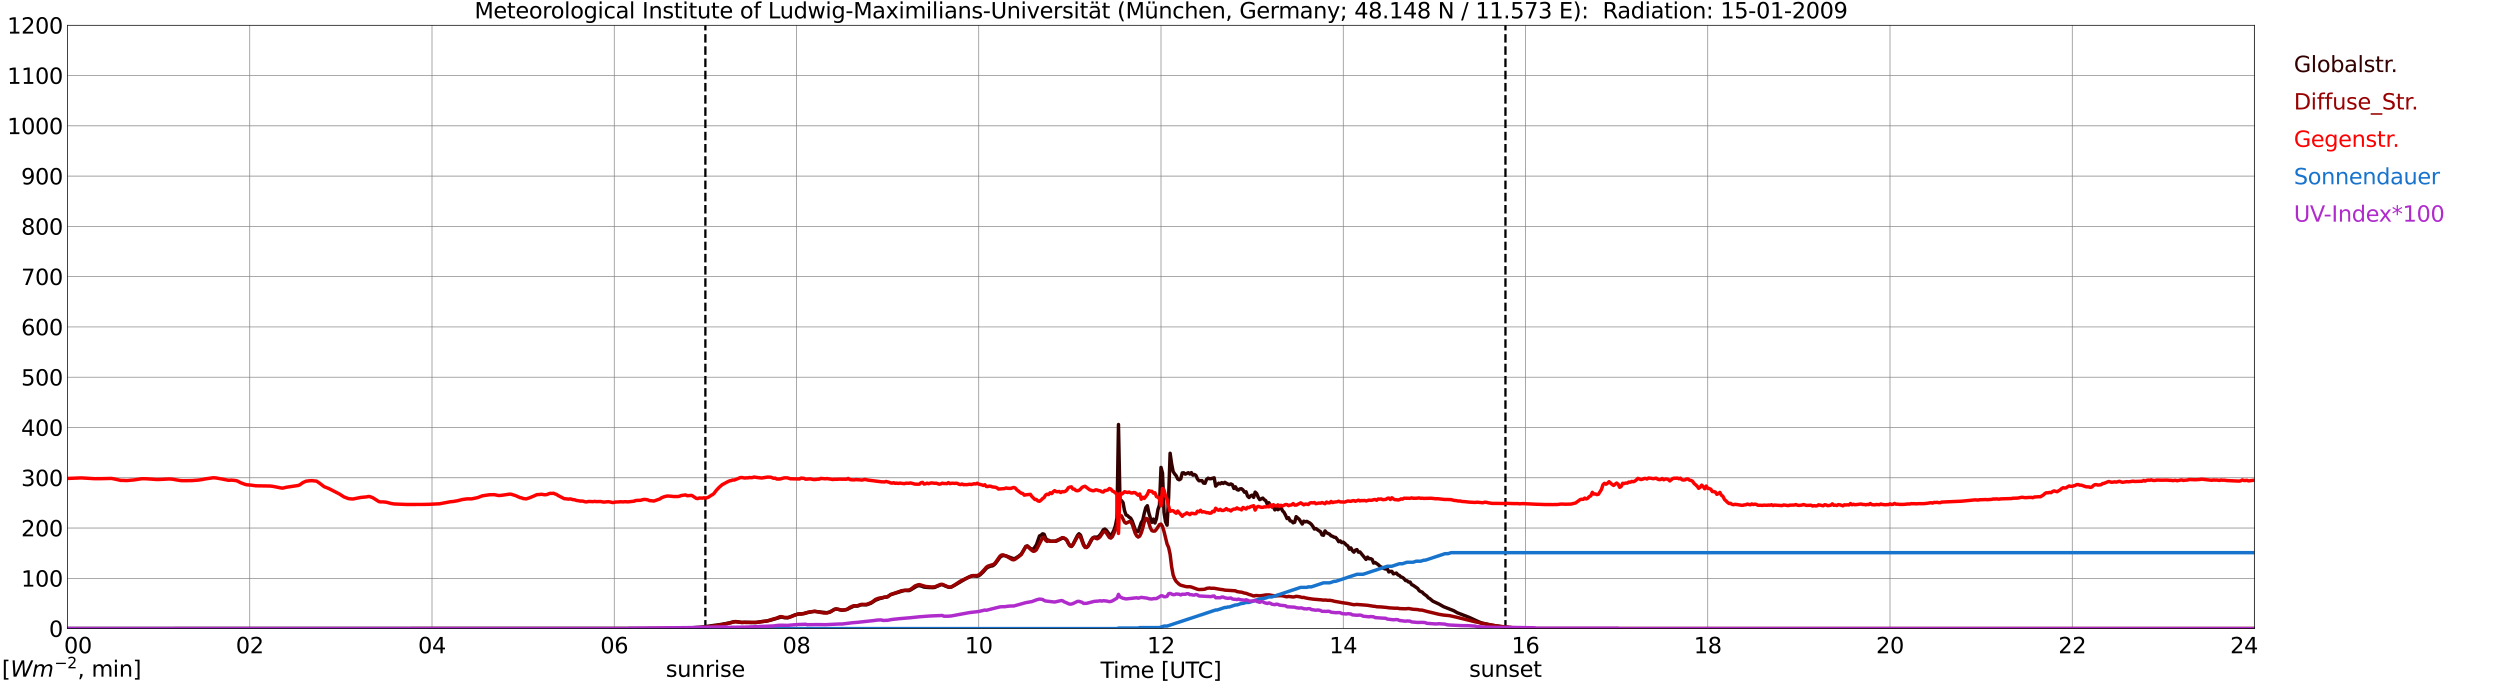 <?xml version="1.0" encoding="utf-8" standalone="no"?>
<!DOCTYPE svg PUBLIC "-//W3C//DTD SVG 1.1//EN"
  "http://www.w3.org/Graphics/SVG/1.1/DTD/svg11.dtd">
<svg xmlns:xlink="http://www.w3.org/1999/xlink" width="1085.4pt" height="296.64pt" viewBox="0 0 1085.4 296.64" xmlns="http://www.w3.org/2000/svg" version="1.1">
 <defs>
  <style type="text/css">*{stroke-linejoin: round; stroke-linecap: butt}</style>
 </defs>
 <g id="figure_1">
  <g id="patch_1">
   <path d="M 0 296.64 
L 1085.4 296.64 
L 1085.4 0 
L 0 0 
z
" style="fill: #ffffff"/>
  </g>
  <g id="axes_1">
   <g id="patch_2">
    <path d="M 29.306 272.909 
L 978.814 272.909 
L 978.814 10.976 
L 29.306 10.976 
z
" style="fill: #ffffff"/>
   </g>
   <g id="patch_3">
    <path d="M 978.814 272.909 
L 978.814 272.909 
L 978.814 10.976 
L 978.814 10.976 
z
" clip-path="url(#pa88df23b2c)" style="fill: #d3d3d3; opacity: 0.25; stroke: #d3d3d3; stroke-linejoin: miter"/>
   </g>
   <g id="matplotlib.axis_1">
    <g id="xtick_1">
     <g id="line2d_1">
      <path d="M 29.306 272.909 
L 29.306 10.976 
" clip-path="url(#pa88df23b2c)" style="fill: none; stroke: #808080; stroke-width: 0.3; stroke-linecap: square"/>
     </g>
     <g id="line2d_2"/>
     <g id="text_1">
      <!--    00 -->
      <g transform="translate(18.733 283.627) scale(0.095 -0.095)">
       <defs>
        <path id="DejaVuSans-20" transform="scale(0.016)"/>
        <path id="DejaVuSans-30" d="M 2034 4250 
Q 1547 4250 1301 3770 
Q 1056 3291 1056 2328 
Q 1056 1369 1301 889 
Q 1547 409 2034 409 
Q 2525 409 2770 889 
Q 3016 1369 3016 2328 
Q 3016 3291 2770 3770 
Q 2525 4250 2034 4250 
z
M 2034 4750 
Q 2819 4750 3233 4129 
Q 3647 3509 3647 2328 
Q 3647 1150 3233 529 
Q 2819 -91 2034 -91 
Q 1250 -91 836 529 
Q 422 1150 422 2328 
Q 422 3509 836 4129 
Q 1250 4750 2034 4750 
z
" transform="scale(0.016)"/>
       </defs>
       <use xlink:href="#DejaVuSans-20"/>
       <use xlink:href="#DejaVuSans-20" transform="translate(31.787 0)"/>
       <use xlink:href="#DejaVuSans-20" transform="translate(63.574 0)"/>
       <use xlink:href="#DejaVuSans-30" transform="translate(95.361 0)"/>
       <use xlink:href="#DejaVuSans-30" transform="translate(158.984 0)"/>
      </g>
     </g>
    </g>
    <g id="xtick_2">
     <g id="line2d_3">
      <path d="M 108.431 272.909 
L 108.431 10.976 
" clip-path="url(#pa88df23b2c)" style="fill: none; stroke: #808080; stroke-width: 0.3; stroke-linecap: square"/>
     </g>
     <g id="line2d_4"/>
     <g id="text_2">
      <!-- 02 -->
      <g transform="translate(102.387 283.627) scale(0.095 -0.095)">
       <defs>
        <path id="DejaVuSans-32" d="M 1228 531 
L 3431 531 
L 3431 0 
L 469 0 
L 469 531 
Q 828 903 1448 1529 
Q 2069 2156 2228 2338 
Q 2531 2678 2651 2914 
Q 2772 3150 2772 3378 
Q 2772 3750 2511 3984 
Q 2250 4219 1831 4219 
Q 1534 4219 1204 4116 
Q 875 4013 500 3803 
L 500 4441 
Q 881 4594 1212 4672 
Q 1544 4750 1819 4750 
Q 2544 4750 2975 4387 
Q 3406 4025 3406 3419 
Q 3406 3131 3298 2873 
Q 3191 2616 2906 2266 
Q 2828 2175 2409 1742 
Q 1991 1309 1228 531 
z
" transform="scale(0.016)"/>
       </defs>
       <use xlink:href="#DejaVuSans-30"/>
       <use xlink:href="#DejaVuSans-32" transform="translate(63.623 0)"/>
      </g>
     </g>
    </g>
    <g id="xtick_3">
     <g id="line2d_5">
      <path d="M 187.557 272.909 
L 187.557 10.976 
" clip-path="url(#pa88df23b2c)" style="fill: none; stroke: #808080; stroke-width: 0.3; stroke-linecap: square"/>
     </g>
     <g id="line2d_6"/>
     <g id="text_3">
      <!-- 04 -->
      <g transform="translate(181.513 283.627) scale(0.095 -0.095)">
       <defs>
        <path id="DejaVuSans-34" d="M 2419 4116 
L 825 1625 
L 2419 1625 
L 2419 4116 
z
M 2253 4666 
L 3047 4666 
L 3047 1625 
L 3713 1625 
L 3713 1100 
L 3047 1100 
L 3047 0 
L 2419 0 
L 2419 1100 
L 313 1100 
L 313 1709 
L 2253 4666 
z
" transform="scale(0.016)"/>
       </defs>
       <use xlink:href="#DejaVuSans-30"/>
       <use xlink:href="#DejaVuSans-34" transform="translate(63.623 0)"/>
      </g>
     </g>
    </g>
    <g id="xtick_4">
     <g id="line2d_7">
      <path d="M 266.683 272.909 
L 266.683 10.976 
" clip-path="url(#pa88df23b2c)" style="fill: none; stroke: #808080; stroke-width: 0.3; stroke-linecap: square"/>
     </g>
     <g id="line2d_8"/>
     <g id="text_4">
      <!-- 06 -->
      <g transform="translate(260.638 283.627) scale(0.095 -0.095)">
       <defs>
        <path id="DejaVuSans-36" d="M 2113 2584 
Q 1688 2584 1439 2293 
Q 1191 2003 1191 1497 
Q 1191 994 1439 701 
Q 1688 409 2113 409 
Q 2538 409 2786 701 
Q 3034 994 3034 1497 
Q 3034 2003 2786 2293 
Q 2538 2584 2113 2584 
z
M 3366 4563 
L 3366 3988 
Q 3128 4100 2886 4159 
Q 2644 4219 2406 4219 
Q 1781 4219 1451 3797 
Q 1122 3375 1075 2522 
Q 1259 2794 1537 2939 
Q 1816 3084 2150 3084 
Q 2853 3084 3261 2657 
Q 3669 2231 3669 1497 
Q 3669 778 3244 343 
Q 2819 -91 2113 -91 
Q 1303 -91 875 529 
Q 447 1150 447 2328 
Q 447 3434 972 4092 
Q 1497 4750 2381 4750 
Q 2619 4750 2861 4703 
Q 3103 4656 3366 4563 
z
" transform="scale(0.016)"/>
       </defs>
       <use xlink:href="#DejaVuSans-30"/>
       <use xlink:href="#DejaVuSans-36" transform="translate(63.623 0)"/>
      </g>
     </g>
    </g>
    <g id="xtick_5">
     <g id="line2d_9">
      <path d="M 345.808 272.909 
L 345.808 10.976 
" clip-path="url(#pa88df23b2c)" style="fill: none; stroke: #808080; stroke-width: 0.3; stroke-linecap: square"/>
     </g>
     <g id="line2d_10"/>
     <g id="text_5">
      <!-- 08 -->
      <g transform="translate(339.764 283.627) scale(0.095 -0.095)">
       <defs>
        <path id="DejaVuSans-38" d="M 2034 2216 
Q 1584 2216 1326 1975 
Q 1069 1734 1069 1313 
Q 1069 891 1326 650 
Q 1584 409 2034 409 
Q 2484 409 2743 651 
Q 3003 894 3003 1313 
Q 3003 1734 2745 1975 
Q 2488 2216 2034 2216 
z
M 1403 2484 
Q 997 2584 770 2862 
Q 544 3141 544 3541 
Q 544 4100 942 4425 
Q 1341 4750 2034 4750 
Q 2731 4750 3128 4425 
Q 3525 4100 3525 3541 
Q 3525 3141 3298 2862 
Q 3072 2584 2669 2484 
Q 3125 2378 3379 2068 
Q 3634 1759 3634 1313 
Q 3634 634 3220 271 
Q 2806 -91 2034 -91 
Q 1263 -91 848 271 
Q 434 634 434 1313 
Q 434 1759 690 2068 
Q 947 2378 1403 2484 
z
M 1172 3481 
Q 1172 3119 1398 2916 
Q 1625 2713 2034 2713 
Q 2441 2713 2670 2916 
Q 2900 3119 2900 3481 
Q 2900 3844 2670 4047 
Q 2441 4250 2034 4250 
Q 1625 4250 1398 4047 
Q 1172 3844 1172 3481 
z
" transform="scale(0.016)"/>
       </defs>
       <use xlink:href="#DejaVuSans-30"/>
       <use xlink:href="#DejaVuSans-38" transform="translate(63.623 0)"/>
      </g>
     </g>
    </g>
    <g id="xtick_6">
     <g id="line2d_11">
      <path d="M 424.934 272.909 
L 424.934 10.976 
" clip-path="url(#pa88df23b2c)" style="fill: none; stroke: #808080; stroke-width: 0.3; stroke-linecap: square"/>
     </g>
     <g id="line2d_12"/>
     <g id="text_6">
      <!-- 10 -->
      <g transform="translate(418.89 283.627) scale(0.095 -0.095)">
       <defs>
        <path id="DejaVuSans-31" d="M 794 531 
L 1825 531 
L 1825 4091 
L 703 3866 
L 703 4441 
L 1819 4666 
L 2450 4666 
L 2450 531 
L 3481 531 
L 3481 0 
L 794 0 
L 794 531 
z
" transform="scale(0.016)"/>
       </defs>
       <use xlink:href="#DejaVuSans-31"/>
       <use xlink:href="#DejaVuSans-30" transform="translate(63.623 0)"/>
      </g>
     </g>
    </g>
    <g id="xtick_7">
     <g id="line2d_13">
      <path d="M 504.06 272.909 
L 504.06 10.976 
" clip-path="url(#pa88df23b2c)" style="fill: none; stroke: #808080; stroke-width: 0.3; stroke-linecap: square"/>
     </g>
     <g id="line2d_14"/>
     <g id="text_7">
      <!-- 12 -->
      <g transform="translate(498.015 283.627) scale(0.095 -0.095)">
       <use xlink:href="#DejaVuSans-31"/>
       <use xlink:href="#DejaVuSans-32" transform="translate(63.623 0)"/>
      </g>
     </g>
    </g>
    <g id="xtick_8">
     <g id="line2d_15">
      <path d="M 583.185 272.909 
L 583.185 10.976 
" clip-path="url(#pa88df23b2c)" style="fill: none; stroke: #808080; stroke-width: 0.3; stroke-linecap: square"/>
     </g>
     <g id="line2d_16"/>
     <g id="text_8">
      <!-- 14 -->
      <g transform="translate(577.141 283.627) scale(0.095 -0.095)">
       <use xlink:href="#DejaVuSans-31"/>
       <use xlink:href="#DejaVuSans-34" transform="translate(63.623 0)"/>
      </g>
     </g>
    </g>
    <g id="xtick_9">
     <g id="line2d_17">
      <path d="M 662.311 272.909 
L 662.311 10.976 
" clip-path="url(#pa88df23b2c)" style="fill: none; stroke: #808080; stroke-width: 0.3; stroke-linecap: square"/>
     </g>
     <g id="line2d_18"/>
     <g id="text_9">
      <!-- 16 -->
      <g transform="translate(656.267 283.627) scale(0.095 -0.095)">
       <use xlink:href="#DejaVuSans-31"/>
       <use xlink:href="#DejaVuSans-36" transform="translate(63.623 0)"/>
      </g>
     </g>
    </g>
    <g id="xtick_10">
     <g id="line2d_19">
      <path d="M 741.437 272.909 
L 741.437 10.976 
" clip-path="url(#pa88df23b2c)" style="fill: none; stroke: #808080; stroke-width: 0.3; stroke-linecap: square"/>
     </g>
     <g id="line2d_20"/>
     <g id="text_10">
      <!-- 18 -->
      <g transform="translate(735.392 283.627) scale(0.095 -0.095)">
       <use xlink:href="#DejaVuSans-31"/>
       <use xlink:href="#DejaVuSans-38" transform="translate(63.623 0)"/>
      </g>
     </g>
    </g>
    <g id="xtick_11">
     <g id="line2d_21">
      <path d="M 820.562 272.909 
L 820.562 10.976 
" clip-path="url(#pa88df23b2c)" style="fill: none; stroke: #808080; stroke-width: 0.3; stroke-linecap: square"/>
     </g>
     <g id="line2d_22"/>
     <g id="text_11">
      <!-- 20 -->
      <g transform="translate(814.518 283.627) scale(0.095 -0.095)">
       <use xlink:href="#DejaVuSans-32"/>
       <use xlink:href="#DejaVuSans-30" transform="translate(63.623 0)"/>
      </g>
     </g>
    </g>
    <g id="xtick_12">
     <g id="line2d_23">
      <path d="M 899.688 272.909 
L 899.688 10.976 
" clip-path="url(#pa88df23b2c)" style="fill: none; stroke: #808080; stroke-width: 0.3; stroke-linecap: square"/>
     </g>
     <g id="line2d_24"/>
     <g id="text_12">
      <!-- 22 -->
      <g transform="translate(893.644 283.627) scale(0.095 -0.095)">
       <use xlink:href="#DejaVuSans-32"/>
       <use xlink:href="#DejaVuSans-32" transform="translate(63.623 0)"/>
      </g>
     </g>
    </g>
    <g id="xtick_13">
     <g id="line2d_25">
      <path d="M 978.814 272.909 
L 978.814 10.976 
" clip-path="url(#pa88df23b2c)" style="fill: none; stroke: #808080; stroke-width: 0.3; stroke-linecap: square"/>
     </g>
     <g id="line2d_26"/>
     <g id="text_13">
      <!-- 24    -->
      <g transform="translate(968.241 283.627) scale(0.095 -0.095)">
       <use xlink:href="#DejaVuSans-32"/>
       <use xlink:href="#DejaVuSans-34" transform="translate(63.623 0)"/>
       <use xlink:href="#DejaVuSans-20" transform="translate(127.246 0)"/>
       <use xlink:href="#DejaVuSans-20" transform="translate(159.033 0)"/>
       <use xlink:href="#DejaVuSans-20" transform="translate(190.82 0)"/>
      </g>
     </g>
    </g>
    <g id="text_14">
     <!-- Time [UTC] -->
     <g transform="translate(477.806 294.322) scale(0.095 -0.095)">
      <defs>
       <path id="DejaVuSans-54" d="M -19 4666 
L 3928 4666 
L 3928 4134 
L 2272 4134 
L 2272 0 
L 1638 0 
L 1638 4134 
L -19 4134 
L -19 4666 
z
" transform="scale(0.016)"/>
       <path id="DejaVuSans-69" d="M 603 3500 
L 1178 3500 
L 1178 0 
L 603 0 
L 603 3500 
z
M 603 4863 
L 1178 4863 
L 1178 4134 
L 603 4134 
L 603 4863 
z
" transform="scale(0.016)"/>
       <path id="DejaVuSans-6d" d="M 3328 2828 
Q 3544 3216 3844 3400 
Q 4144 3584 4550 3584 
Q 5097 3584 5394 3201 
Q 5691 2819 5691 2113 
L 5691 0 
L 5113 0 
L 5113 2094 
Q 5113 2597 4934 2840 
Q 4756 3084 4391 3084 
Q 3944 3084 3684 2787 
Q 3425 2491 3425 1978 
L 3425 0 
L 2847 0 
L 2847 2094 
Q 2847 2600 2669 2842 
Q 2491 3084 2119 3084 
Q 1678 3084 1418 2786 
Q 1159 2488 1159 1978 
L 1159 0 
L 581 0 
L 581 3500 
L 1159 3500 
L 1159 2956 
Q 1356 3278 1631 3431 
Q 1906 3584 2284 3584 
Q 2666 3584 2933 3390 
Q 3200 3197 3328 2828 
z
" transform="scale(0.016)"/>
       <path id="DejaVuSans-65" d="M 3597 1894 
L 3597 1613 
L 953 1613 
Q 991 1019 1311 708 
Q 1631 397 2203 397 
Q 2534 397 2845 478 
Q 3156 559 3463 722 
L 3463 178 
Q 3153 47 2828 -22 
Q 2503 -91 2169 -91 
Q 1331 -91 842 396 
Q 353 884 353 1716 
Q 353 2575 817 3079 
Q 1281 3584 2069 3584 
Q 2775 3584 3186 3129 
Q 3597 2675 3597 1894 
z
M 3022 2063 
Q 3016 2534 2758 2815 
Q 2500 3097 2075 3097 
Q 1594 3097 1305 2825 
Q 1016 2553 972 2059 
L 3022 2063 
z
" transform="scale(0.016)"/>
       <path id="DejaVuSans-5b" d="M 550 4863 
L 1875 4863 
L 1875 4416 
L 1125 4416 
L 1125 -397 
L 1875 -397 
L 1875 -844 
L 550 -844 
L 550 4863 
z
" transform="scale(0.016)"/>
       <path id="DejaVuSans-55" d="M 556 4666 
L 1191 4666 
L 1191 1831 
Q 1191 1081 1462 751 
Q 1734 422 2344 422 
Q 2950 422 3222 751 
Q 3494 1081 3494 1831 
L 3494 4666 
L 4128 4666 
L 4128 1753 
Q 4128 841 3676 375 
Q 3225 -91 2344 -91 
Q 1459 -91 1007 375 
Q 556 841 556 1753 
L 556 4666 
z
" transform="scale(0.016)"/>
       <path id="DejaVuSans-43" d="M 4122 4306 
L 4122 3641 
Q 3803 3938 3442 4084 
Q 3081 4231 2675 4231 
Q 1875 4231 1450 3742 
Q 1025 3253 1025 2328 
Q 1025 1406 1450 917 
Q 1875 428 2675 428 
Q 3081 428 3442 575 
Q 3803 722 4122 1019 
L 4122 359 
Q 3791 134 3420 21 
Q 3050 -91 2638 -91 
Q 1578 -91 968 557 
Q 359 1206 359 2328 
Q 359 3453 968 4101 
Q 1578 4750 2638 4750 
Q 3056 4750 3426 4639 
Q 3797 4528 4122 4306 
z
" transform="scale(0.016)"/>
       <path id="DejaVuSans-5d" d="M 1947 4863 
L 1947 -844 
L 622 -844 
L 622 -397 
L 1369 -397 
L 1369 4416 
L 622 4416 
L 622 4863 
L 1947 4863 
z
" transform="scale(0.016)"/>
      </defs>
      <use xlink:href="#DejaVuSans-54"/>
      <use xlink:href="#DejaVuSans-69" transform="translate(57.959 0)"/>
      <use xlink:href="#DejaVuSans-6d" transform="translate(85.742 0)"/>
      <use xlink:href="#DejaVuSans-65" transform="translate(183.154 0)"/>
      <use xlink:href="#DejaVuSans-20" transform="translate(244.678 0)"/>
      <use xlink:href="#DejaVuSans-5b" transform="translate(276.465 0)"/>
      <use xlink:href="#DejaVuSans-55" transform="translate(315.479 0)"/>
      <use xlink:href="#DejaVuSans-54" transform="translate(388.672 0)"/>
      <use xlink:href="#DejaVuSans-43" transform="translate(443.881 0)"/>
      <use xlink:href="#DejaVuSans-5d" transform="translate(513.705 0)"/>
     </g>
    </g>
   </g>
   <g id="matplotlib.axis_2">
    <g id="ytick_1">
     <g id="line2d_27">
      <path d="M 29.306 272.909 
L 978.814 272.909 
" clip-path="url(#pa88df23b2c)" style="fill: none; stroke: #808080; stroke-width: 0.3; stroke-linecap: square"/>
     </g>
     <g id="line2d_28"/>
     <g id="text_15">
      <!-- 0 -->
      <g transform="translate(21.261 276.518) scale(0.095 -0.095)">
       <use xlink:href="#DejaVuSans-30"/>
      </g>
     </g>
    </g>
    <g id="ytick_2">
     <g id="line2d_29">
      <path d="M 29.306 251.081 
L 978.814 251.081 
" clip-path="url(#pa88df23b2c)" style="fill: none; stroke: #808080; stroke-width: 0.3; stroke-linecap: square"/>
     </g>
     <g id="line2d_30"/>
     <g id="text_16">
      <!-- 100 -->
      <g transform="translate(9.173 254.69) scale(0.095 -0.095)">
       <use xlink:href="#DejaVuSans-31"/>
       <use xlink:href="#DejaVuSans-30" transform="translate(63.623 0)"/>
       <use xlink:href="#DejaVuSans-30" transform="translate(127.246 0)"/>
      </g>
     </g>
    </g>
    <g id="ytick_3">
     <g id="line2d_31">
      <path d="M 29.306 229.253 
L 978.814 229.253 
" clip-path="url(#pa88df23b2c)" style="fill: none; stroke: #808080; stroke-width: 0.3; stroke-linecap: square"/>
     </g>
     <g id="line2d_32"/>
     <g id="text_17">
      <!-- 200 -->
      <g transform="translate(9.173 232.863) scale(0.095 -0.095)">
       <use xlink:href="#DejaVuSans-32"/>
       <use xlink:href="#DejaVuSans-30" transform="translate(63.623 0)"/>
       <use xlink:href="#DejaVuSans-30" transform="translate(127.246 0)"/>
      </g>
     </g>
    </g>
    <g id="ytick_4">
     <g id="line2d_33">
      <path d="M 29.306 207.426 
L 978.814 207.426 
" clip-path="url(#pa88df23b2c)" style="fill: none; stroke: #808080; stroke-width: 0.3; stroke-linecap: square"/>
     </g>
     <g id="line2d_34"/>
     <g id="text_18">
      <!-- 300 -->
      <g transform="translate(9.173 211.035) scale(0.095 -0.095)">
       <defs>
        <path id="DejaVuSans-33" d="M 2597 2516 
Q 3050 2419 3304 2112 
Q 3559 1806 3559 1356 
Q 3559 666 3084 287 
Q 2609 -91 1734 -91 
Q 1441 -91 1130 -33 
Q 819 25 488 141 
L 488 750 
Q 750 597 1062 519 
Q 1375 441 1716 441 
Q 2309 441 2620 675 
Q 2931 909 2931 1356 
Q 2931 1769 2642 2001 
Q 2353 2234 1838 2234 
L 1294 2234 
L 1294 2753 
L 1863 2753 
Q 2328 2753 2575 2939 
Q 2822 3125 2822 3475 
Q 2822 3834 2567 4026 
Q 2313 4219 1838 4219 
Q 1578 4219 1281 4162 
Q 984 4106 628 3988 
L 628 4550 
Q 988 4650 1302 4700 
Q 1616 4750 1894 4750 
Q 2613 4750 3031 4423 
Q 3450 4097 3450 3541 
Q 3450 3153 3228 2886 
Q 3006 2619 2597 2516 
z
" transform="scale(0.016)"/>
       </defs>
       <use xlink:href="#DejaVuSans-33"/>
       <use xlink:href="#DejaVuSans-30" transform="translate(63.623 0)"/>
       <use xlink:href="#DejaVuSans-30" transform="translate(127.246 0)"/>
      </g>
     </g>
    </g>
    <g id="ytick_5">
     <g id="line2d_35">
      <path d="M 29.306 185.598 
L 978.814 185.598 
" clip-path="url(#pa88df23b2c)" style="fill: none; stroke: #808080; stroke-width: 0.3; stroke-linecap: square"/>
     </g>
     <g id="line2d_36"/>
     <g id="text_19">
      <!-- 400 -->
      <g transform="translate(9.173 189.207) scale(0.095 -0.095)">
       <use xlink:href="#DejaVuSans-34"/>
       <use xlink:href="#DejaVuSans-30" transform="translate(63.623 0)"/>
       <use xlink:href="#DejaVuSans-30" transform="translate(127.246 0)"/>
      </g>
     </g>
    </g>
    <g id="ytick_6">
     <g id="line2d_37">
      <path d="M 29.306 163.77 
L 978.814 163.77 
" clip-path="url(#pa88df23b2c)" style="fill: none; stroke: #808080; stroke-width: 0.3; stroke-linecap: square"/>
     </g>
     <g id="line2d_38"/>
     <g id="text_20">
      <!-- 500 -->
      <g transform="translate(9.173 167.379) scale(0.095 -0.095)">
       <defs>
        <path id="DejaVuSans-35" d="M 691 4666 
L 3169 4666 
L 3169 4134 
L 1269 4134 
L 1269 2991 
Q 1406 3038 1543 3061 
Q 1681 3084 1819 3084 
Q 2600 3084 3056 2656 
Q 3513 2228 3513 1497 
Q 3513 744 3044 326 
Q 2575 -91 1722 -91 
Q 1428 -91 1123 -41 
Q 819 9 494 109 
L 494 744 
Q 775 591 1075 516 
Q 1375 441 1709 441 
Q 2250 441 2565 725 
Q 2881 1009 2881 1497 
Q 2881 1984 2565 2268 
Q 2250 2553 1709 2553 
Q 1456 2553 1204 2497 
Q 953 2441 691 2322 
L 691 4666 
z
" transform="scale(0.016)"/>
       </defs>
       <use xlink:href="#DejaVuSans-35"/>
       <use xlink:href="#DejaVuSans-30" transform="translate(63.623 0)"/>
       <use xlink:href="#DejaVuSans-30" transform="translate(127.246 0)"/>
      </g>
     </g>
    </g>
    <g id="ytick_7">
     <g id="line2d_39">
      <path d="M 29.306 141.942 
L 978.814 141.942 
" clip-path="url(#pa88df23b2c)" style="fill: none; stroke: #808080; stroke-width: 0.3; stroke-linecap: square"/>
     </g>
     <g id="line2d_40"/>
     <g id="text_21">
      <!-- 600 -->
      <g transform="translate(9.173 145.551) scale(0.095 -0.095)">
       <use xlink:href="#DejaVuSans-36"/>
       <use xlink:href="#DejaVuSans-30" transform="translate(63.623 0)"/>
       <use xlink:href="#DejaVuSans-30" transform="translate(127.246 0)"/>
      </g>
     </g>
    </g>
    <g id="ytick_8">
     <g id="line2d_41">
      <path d="M 29.306 120.114 
L 978.814 120.114 
" clip-path="url(#pa88df23b2c)" style="fill: none; stroke: #808080; stroke-width: 0.3; stroke-linecap: square"/>
     </g>
     <g id="line2d_42"/>
     <g id="text_22">
      <!-- 700 -->
      <g transform="translate(9.173 123.724) scale(0.095 -0.095)">
       <defs>
        <path id="DejaVuSans-37" d="M 525 4666 
L 3525 4666 
L 3525 4397 
L 1831 0 
L 1172 0 
L 2766 4134 
L 525 4134 
L 525 4666 
z
" transform="scale(0.016)"/>
       </defs>
       <use xlink:href="#DejaVuSans-37"/>
       <use xlink:href="#DejaVuSans-30" transform="translate(63.623 0)"/>
       <use xlink:href="#DejaVuSans-30" transform="translate(127.246 0)"/>
      </g>
     </g>
    </g>
    <g id="ytick_9">
     <g id="line2d_43">
      <path d="M 29.306 98.287 
L 978.814 98.287 
" clip-path="url(#pa88df23b2c)" style="fill: none; stroke: #808080; stroke-width: 0.3; stroke-linecap: square"/>
     </g>
     <g id="line2d_44"/>
     <g id="text_23">
      <!-- 800 -->
      <g transform="translate(9.173 101.896) scale(0.095 -0.095)">
       <use xlink:href="#DejaVuSans-38"/>
       <use xlink:href="#DejaVuSans-30" transform="translate(63.623 0)"/>
       <use xlink:href="#DejaVuSans-30" transform="translate(127.246 0)"/>
      </g>
     </g>
    </g>
    <g id="ytick_10">
     <g id="line2d_45">
      <path d="M 29.306 76.459 
L 978.814 76.459 
" clip-path="url(#pa88df23b2c)" style="fill: none; stroke: #808080; stroke-width: 0.3; stroke-linecap: square"/>
     </g>
     <g id="line2d_46"/>
     <g id="text_24">
      <!-- 900 -->
      <g transform="translate(9.173 80.068) scale(0.095 -0.095)">
       <defs>
        <path id="DejaVuSans-39" d="M 703 97 
L 703 672 
Q 941 559 1184 500 
Q 1428 441 1663 441 
Q 2288 441 2617 861 
Q 2947 1281 2994 2138 
Q 2813 1869 2534 1725 
Q 2256 1581 1919 1581 
Q 1219 1581 811 2004 
Q 403 2428 403 3163 
Q 403 3881 828 4315 
Q 1253 4750 1959 4750 
Q 2769 4750 3195 4129 
Q 3622 3509 3622 2328 
Q 3622 1225 3098 567 
Q 2575 -91 1691 -91 
Q 1453 -91 1209 -44 
Q 966 3 703 97 
z
M 1959 2075 
Q 2384 2075 2632 2365 
Q 2881 2656 2881 3163 
Q 2881 3666 2632 3958 
Q 2384 4250 1959 4250 
Q 1534 4250 1286 3958 
Q 1038 3666 1038 3163 
Q 1038 2656 1286 2365 
Q 1534 2075 1959 2075 
z
" transform="scale(0.016)"/>
       </defs>
       <use xlink:href="#DejaVuSans-39"/>
       <use xlink:href="#DejaVuSans-30" transform="translate(63.623 0)"/>
       <use xlink:href="#DejaVuSans-30" transform="translate(127.246 0)"/>
      </g>
     </g>
    </g>
    <g id="ytick_11">
     <g id="line2d_47">
      <path d="M 29.306 54.631 
L 978.814 54.631 
" clip-path="url(#pa88df23b2c)" style="fill: none; stroke: #808080; stroke-width: 0.3; stroke-linecap: square"/>
     </g>
     <g id="line2d_48"/>
     <g id="text_25">
      <!-- 1000 -->
      <g transform="translate(3.128 58.24) scale(0.095 -0.095)">
       <use xlink:href="#DejaVuSans-31"/>
       <use xlink:href="#DejaVuSans-30" transform="translate(63.623 0)"/>
       <use xlink:href="#DejaVuSans-30" transform="translate(127.246 0)"/>
       <use xlink:href="#DejaVuSans-30" transform="translate(190.869 0)"/>
      </g>
     </g>
    </g>
    <g id="ytick_12">
     <g id="line2d_49">
      <path d="M 29.306 32.803 
L 978.814 32.803 
" clip-path="url(#pa88df23b2c)" style="fill: none; stroke: #808080; stroke-width: 0.3; stroke-linecap: square"/>
     </g>
     <g id="line2d_50"/>
     <g id="text_26">
      <!-- 1100 -->
      <g transform="translate(3.128 36.413) scale(0.095 -0.095)">
       <use xlink:href="#DejaVuSans-31"/>
       <use xlink:href="#DejaVuSans-31" transform="translate(63.623 0)"/>
       <use xlink:href="#DejaVuSans-30" transform="translate(127.246 0)"/>
       <use xlink:href="#DejaVuSans-30" transform="translate(190.869 0)"/>
      </g>
     </g>
    </g>
    <g id="ytick_13">
     <g id="line2d_51">
      <path d="M 29.306 10.976 
L 978.814 10.976 
" clip-path="url(#pa88df23b2c)" style="fill: none; stroke: #808080; stroke-width: 0.3; stroke-linecap: square"/>
     </g>
     <g id="line2d_52"/>
     <g id="text_27">
      <!-- 1200 -->
      <g transform="translate(3.128 14.585) scale(0.095 -0.095)">
       <use xlink:href="#DejaVuSans-31"/>
       <use xlink:href="#DejaVuSans-32" transform="translate(63.623 0)"/>
       <use xlink:href="#DejaVuSans-30" transform="translate(127.246 0)"/>
       <use xlink:href="#DejaVuSans-30" transform="translate(190.869 0)"/>
      </g>
     </g>
    </g>
   </g>
   <g id="line2d_53">
    <path d="M 306.246 272.909 
L 306.246 10.976 
" clip-path="url(#pa88df23b2c)" style="fill: none; stroke-dasharray: 3.7,1.6; stroke-dashoffset: 0; stroke: #000000"/>
   </g>
   <g id="line2d_54">
    <path d="M 653.607 272.909 
L 653.607 10.976 
" clip-path="url(#pa88df23b2c)" style="fill: none; stroke-dasharray: 3.7,1.6; stroke-dashoffset: 0; stroke: #000000"/>
   </g>
   <g id="line2d_55">
    <path d="M 29.306 272.909 
L 297.674 272.909 
L 298.333 272.684 
L 305.586 272.193 
L 306.905 271.946 
L 313.499 271.045 
L 314.818 270.8 
L 316.136 270.554 
L 317.455 270.226 
L 318.774 269.899 
L 319.433 269.857 
L 322.071 270.226 
L 323.39 270.143 
L 324.049 270.226 
L 324.708 270.185 
L 326.027 270.268 
L 328.005 270.309 
L 330.643 269.857 
L 332.621 269.652 
L 334.599 269.244 
L 339.215 267.893 
L 340.533 268.179 
L 341.852 268.259 
L 343.171 267.768 
L 345.149 266.95 
L 346.468 266.622 
L 349.105 266.417 
L 350.424 266.009 
L 352.402 265.599 
L 353.721 265.435 
L 358.996 266.009 
L 360.315 265.679 
L 362.293 264.533 
L 362.952 264.37 
L 364.271 264.616 
L 365.59 264.944 
L 367.568 264.656 
L 370.865 263.099 
L 372.184 263.141 
L 372.843 262.977 
L 373.502 262.691 
L 374.162 262.569 
L 376.14 262.608 
L 378.118 261.912 
L 380.096 260.602 
L 382.074 259.825 
L 382.734 259.701 
L 384.053 259.293 
L 384.712 259.251 
L 385.371 259.087 
L 386.69 258.186 
L 392.624 256.344 
L 394.603 256.424 
L 395.262 256.18 
L 397.899 254.582 
L 398.559 254.336 
L 399.218 254.296 
L 399.878 254.419 
L 401.196 254.91 
L 403.175 255.073 
L 405.153 255.115 
L 405.812 255.032 
L 408.45 253.886 
L 409.109 253.844 
L 410.428 254.419 
L 411.746 254.91 
L 412.406 254.993 
L 413.065 254.868 
L 415.043 253.764 
L 419 251.428 
L 420.978 250.404 
L 422.297 249.996 
L 424.275 250.16 
L 424.934 249.955 
L 425.593 249.505 
L 426.912 248.276 
L 428.231 246.761 
L 428.89 246.268 
L 430.209 245.777 
L 430.869 245.696 
L 431.528 245.286 
L 432.187 244.631 
L 434.165 241.929 
L 434.825 241.438 
L 435.484 241.232 
L 436.144 241.232 
L 436.803 241.355 
L 440.1 242.583 
L 440.759 242.42 
L 442.078 241.601 
L 443.397 240.578 
L 445.375 237.218 
L 446.034 237.013 
L 447.353 238.12 
L 448.012 238.406 
L 448.672 238.325 
L 449.331 237.504 
L 449.991 236.48 
L 451.309 232.674 
L 451.969 232.386 
L 452.628 231.772 
L 453.287 231.936 
L 453.947 233.614 
L 454.606 234.433 
L 455.266 234.516 
L 455.925 234.924 
L 456.584 235.007 
L 457.244 234.924 
L 457.903 235.007 
L 458.563 234.966 
L 461.2 233.656 
L 461.859 233.656 
L 462.519 233.9 
L 463.178 234.516 
L 463.838 235.826 
L 464.497 236.808 
L 465.156 237.177 
L 465.816 236.4 
L 467.794 232.469 
L 468.453 231.731 
L 469.113 232.344 
L 470.431 236.236 
L 471.091 237.382 
L 471.75 237.668 
L 472.409 237.096 
L 474.388 233.614 
L 475.047 233.204 
L 476.366 233.204 
L 477.025 232.877 
L 477.685 232.141 
L 478.344 231.198 
L 479.003 230.011 
L 479.663 229.683 
L 480.322 230.174 
L 481.641 232.017 
L 482.3 232.305 
L 482.96 231.567 
L 483.619 230.174 
L 484.278 228.208 
L 484.938 224.892 
L 485.597 184.308 
L 486.256 217.765 
L 486.916 217.357 
L 487.575 218.217 
L 488.235 221.738 
L 488.894 223.58 
L 489.553 223.868 
L 490.213 224.523 
L 490.872 224.934 
L 491.532 226.121 
L 492.85 229.888 
L 493.51 230.748 
L 494.169 230.788 
L 495.488 226.898 
L 496.147 225.833 
L 496.807 222.803 
L 497.466 220.387 
L 498.125 219.568 
L 498.785 222.681 
L 499.444 224.934 
L 500.103 226.776 
L 500.763 225.383 
L 501.422 227.062 
L 502.082 225.178 
L 502.741 221.205 
L 503.4 219.241 
L 504.06 202.94 
L 504.719 205.398 
L 505.379 222.517 
L 506.038 226.529 
L 506.697 228.005 
L 507.357 216.004 
L 508.016 196.798 
L 508.675 201.386 
L 509.335 204.743 
L 509.994 205.767 
L 510.654 206.546 
L 511.313 207.978 
L 511.972 208.305 
L 512.632 207.897 
L 513.291 205.317 
L 513.95 205.275 
L 514.61 205.85 
L 515.929 205.234 
L 516.588 205.808 
L 517.247 205.193 
L 517.907 206.299 
L 518.566 206.013 
L 519.226 206.421 
L 519.885 207.936 
L 520.544 208.716 
L 521.863 208.674 
L 522.522 209.739 
L 523.182 209.82 
L 523.841 208.1 
L 524.501 207.609 
L 525.16 207.856 
L 525.819 207.814 
L 527.138 207.445 
L 527.797 211.049 
L 529.116 209.781 
L 529.776 210.067 
L 530.435 209.534 
L 531.094 209.903 
L 531.754 209.412 
L 533.073 210.15 
L 533.732 210.394 
L 534.391 210.108 
L 535.051 210.436 
L 535.71 212.073 
L 536.369 211.337 
L 537.029 212.524 
L 537.688 212.769 
L 538.348 212.236 
L 539.007 212.197 
L 539.666 212.73 
L 540.326 213.712 
L 540.985 213.507 
L 541.644 215.39 
L 542.304 216.004 
L 542.963 215.268 
L 543.623 214.98 
L 544.282 215.923 
L 544.941 213.67 
L 545.601 214.284 
L 546.26 215.882 
L 546.919 216.905 
L 548.238 216.25 
L 548.898 216.947 
L 549.557 217.396 
L 550.216 218.913 
L 550.876 218.256 
L 551.535 219.322 
L 552.195 220.018 
L 552.854 220.14 
L 553.513 221.369 
L 554.173 220.14 
L 554.832 221.288 
L 556.151 220.345 
L 556.81 221.738 
L 557.47 222.434 
L 558.129 223.663 
L 558.788 225.137 
L 559.448 224.768 
L 560.107 226.121 
L 560.766 226.285 
L 561.426 226.981 
L 562.085 226.734 
L 562.745 224.318 
L 564.063 225.464 
L 565.382 227.514 
L 566.042 226.285 
L 566.701 226.571 
L 567.36 226.365 
L 568.679 227.062 
L 569.338 227.636 
L 569.998 228.537 
L 570.657 229.683 
L 571.317 229.478 
L 572.635 230.46 
L 573.295 230.788 
L 573.954 232.222 
L 574.613 232.386 
L 575.273 230.502 
L 575.932 231.281 
L 577.251 231.936 
L 577.91 232.632 
L 578.57 232.837 
L 579.229 233.246 
L 579.889 233.329 
L 580.548 234.106 
L 581.207 235.171 
L 581.867 234.843 
L 582.526 235.581 
L 583.185 235.376 
L 583.845 235.909 
L 584.504 236.605 
L 585.164 237.013 
L 585.823 238.447 
L 586.482 237.873 
L 587.142 239.06 
L 587.801 239.718 
L 588.46 238.857 
L 589.12 238.611 
L 589.779 239.718 
L 590.439 239.635 
L 593.076 242.869 
L 593.736 241.887 
L 594.395 242.583 
L 595.054 242.542 
L 595.714 242.869 
L 596.373 244.467 
L 597.032 244.221 
L 598.351 245.122 
L 599.011 245.777 
L 599.67 246.229 
L 600.329 246.473 
L 600.989 246.884 
L 601.648 247.047 
L 602.307 246.925 
L 602.967 248.315 
L 603.626 248.071 
L 604.286 248.071 
L 604.945 249.136 
L 606.264 248.809 
L 606.923 249.586 
L 607.582 249.832 
L 608.242 250.487 
L 608.901 250.693 
L 609.561 251.225 
L 610.22 252.044 
L 610.879 252.124 
L 611.539 252.698 
L 612.198 252.698 
L 612.858 253.805 
L 613.517 254.091 
L 615.495 255.484 
L 616.154 256.424 
L 616.814 256.835 
L 617.473 257.079 
L 618.133 257.817 
L 619.451 258.76 
L 620.111 259.537 
L 620.77 259.906 
L 622.089 261.013 
L 624.726 262.239 
L 626.705 263.388 
L 630.661 264.944 
L 631.32 265.23 
L 632.639 266.009 
L 637.914 268.056 
L 641.87 269.899 
L 643.189 270.431 
L 647.145 271.333 
L 649.123 271.66 
L 651.761 272.068 
L 654.399 272.315 
L 657.036 272.56 
L 664.289 272.909 
L 978.154 272.909 
L 978.154 272.909 
" clip-path="url(#pa88df23b2c)" style="fill: none; stroke: #330000; stroke-width: 1.5; stroke-linecap: square"/>
   </g>
   <g id="line2d_56">
    <path d="M 29.306 272.909 
L 300.311 272.832 
L 304.927 272.455 
L 306.246 272.287 
L 307.564 272.119 
L 311.521 271.529 
L 317.455 270.355 
L 318.114 270.104 
L 319.433 269.936 
L 322.071 270.272 
L 323.39 270.228 
L 324.708 270.228 
L 328.665 270.187 
L 329.983 270.019 
L 333.28 269.558 
L 335.258 268.886 
L 337.236 268.34 
L 338.555 267.753 
L 339.215 267.709 
L 340.533 268.046 
L 342.512 268.089 
L 346.468 266.577 
L 347.127 266.535 
L 347.787 266.618 
L 349.105 266.284 
L 351.083 265.738 
L 352.402 265.57 
L 353.721 265.402 
L 355.04 265.653 
L 356.359 265.906 
L 357.677 266.157 
L 358.996 266.116 
L 360.315 265.78 
L 362.293 264.603 
L 362.952 264.435 
L 363.612 264.479 
L 364.93 264.815 
L 366.249 264.857 
L 367.568 264.603 
L 368.227 264.269 
L 368.887 263.724 
L 370.206 263.134 
L 370.865 262.966 
L 372.184 263.01 
L 373.502 262.506 
L 374.162 262.379 
L 376.14 262.421 
L 377.459 261.919 
L 378.777 261.288 
L 380.096 260.238 
L 381.415 259.736 
L 383.393 259.4 
L 384.053 259.232 
L 384.712 259.232 
L 385.371 259.063 
L 386.69 258.099 
L 390.646 256.754 
L 391.306 256.462 
L 393.284 256.25 
L 394.603 256.167 
L 395.262 255.872 
L 395.921 255.453 
L 397.24 254.403 
L 398.559 253.901 
L 399.218 253.816 
L 401.856 254.613 
L 404.493 254.866 
L 405.812 254.781 
L 408.45 253.689 
L 409.109 253.689 
L 410.428 254.279 
L 411.746 254.866 
L 412.406 254.907 
L 413.065 254.781 
L 414.384 254.026 
L 417.022 252.264 
L 419.659 251.005 
L 421.637 250.081 
L 422.297 249.913 
L 424.275 249.87 
L 424.934 249.619 
L 425.593 249.156 
L 427.572 247.058 
L 428.231 246.261 
L 428.89 245.799 
L 431.528 244.958 
L 432.187 244.245 
L 434.165 241.433 
L 434.825 240.97 
L 435.484 240.887 
L 436.803 241.392 
L 439.44 242.944 
L 440.1 243.07 
L 440.759 242.776 
L 442.078 241.811 
L 443.397 240.761 
L 445.375 237.319 
L 446.034 237.151 
L 448.012 238.999 
L 448.672 239.377 
L 449.331 239.209 
L 449.991 238.622 
L 451.309 236.059 
L 452.628 233.542 
L 453.287 233.248 
L 453.947 234.549 
L 454.606 235.053 
L 455.266 234.843 
L 455.925 235.011 
L 457.903 235.011 
L 459.881 234.13 
L 461.2 233.416 
L 461.859 233.542 
L 462.519 233.962 
L 463.178 234.634 
L 463.838 235.976 
L 464.497 236.985 
L 465.156 237.277 
L 465.816 236.522 
L 467.794 232.997 
L 468.453 232.451 
L 469.113 233.206 
L 470.431 236.731 
L 471.091 237.655 
L 471.75 237.696 
L 472.409 237.026 
L 473.728 234.381 
L 474.388 233.584 
L 475.047 233.374 
L 475.706 233.711 
L 476.366 233.92 
L 477.025 233.584 
L 477.685 232.953 
L 479.003 230.982 
L 479.663 230.77 
L 480.322 231.36 
L 481.641 233.374 
L 482.3 233.625 
L 482.96 232.997 
L 484.278 230.057 
L 484.938 228.085 
L 485.597 224.643 
L 486.256 223.888 
L 486.916 223.971 
L 488.235 226.741 
L 488.894 227.162 
L 490.213 226.49 
L 490.872 226.49 
L 491.532 227.54 
L 492.85 231.484 
L 493.51 232.661 
L 494.169 233.165 
L 494.828 232.744 
L 495.488 231.36 
L 496.147 229.26 
L 496.807 226.616 
L 497.466 225.062 
L 498.125 225.272 
L 498.785 227.036 
L 499.444 229.177 
L 500.103 230.393 
L 500.763 230.602 
L 501.422 230.561 
L 502.082 229.806 
L 503.4 227.749 
L 504.06 227.54 
L 504.719 228.588 
L 505.379 230.77 
L 506.697 236.186 
L 507.357 237.655 
L 508.016 240.678 
L 508.675 246.05 
L 509.335 249.66 
L 509.994 251.339 
L 510.654 252.43 
L 511.972 253.689 
L 512.632 254.067 
L 514.61 254.613 
L 515.269 254.739 
L 516.588 254.739 
L 517.247 254.866 
L 519.885 255.831 
L 520.544 255.957 
L 522.522 255.872 
L 523.182 255.789 
L 523.841 255.453 
L 525.16 255.285 
L 525.819 255.412 
L 527.138 255.412 
L 529.776 255.872 
L 531.094 256.04 
L 531.754 256.208 
L 536.369 256.503 
L 537.029 256.839 
L 538.348 257.049 
L 539.007 257.09 
L 540.326 257.509 
L 540.985 257.594 
L 542.304 258.099 
L 542.963 258.267 
L 544.282 258.769 
L 544.941 258.601 
L 545.601 258.559 
L 546.919 258.686 
L 548.238 258.518 
L 549.557 258.308 
L 550.876 258.267 
L 553.513 258.727 
L 556.151 258.601 
L 557.47 258.812 
L 558.129 259.022 
L 558.788 259.105 
L 559.448 258.937 
L 561.426 259.19 
L 562.085 259.105 
L 562.745 258.895 
L 564.063 259.063 
L 565.382 259.4 
L 566.042 259.358 
L 566.701 259.568 
L 568.02 259.819 
L 569.998 260.113 
L 573.954 260.45 
L 574.613 260.574 
L 575.273 260.491 
L 576.592 260.659 
L 577.251 260.615 
L 578.57 260.827 
L 579.229 261.037 
L 581.207 261.373 
L 582.526 261.624 
L 585.164 262.001 
L 587.142 262.421 
L 587.801 262.547 
L 589.12 262.421 
L 593.736 262.798 
L 596.373 263.219 
L 597.032 263.261 
L 597.692 263.429 
L 599.67 263.512 
L 602.307 263.765 
L 602.967 263.89 
L 604.286 263.975 
L 605.604 264.058 
L 606.923 264.058 
L 607.582 264.226 
L 610.22 264.311 
L 611.539 264.184 
L 613.517 264.52 
L 615.495 264.647 
L 616.154 264.815 
L 617.473 264.898 
L 619.451 265.444 
L 624.726 266.703 
L 626.705 267.039 
L 629.342 267.29 
L 631.98 267.878 
L 640.552 269.977 
L 641.87 270.272 
L 643.189 270.606 
L 649.123 271.656 
L 655.717 272.455 
L 657.036 272.538 
L 659.014 272.706 
L 660.333 272.747 
L 660.992 272.909 
L 978.154 272.909 
L 978.154 272.909 
" clip-path="url(#pa88df23b2c)" style="fill: none; stroke: #990000; stroke-width: 1.5; stroke-linecap: square"/>
   </g>
   <g id="line2d_57">
    <path d="M 29.306 207.722 
L 35.24 207.484 
L 41.175 207.836 
L 42.493 207.818 
L 43.812 207.818 
L 48.428 207.711 
L 50.406 208.113 
L 52.384 208.574 
L 53.703 208.58 
L 55.022 208.646 
L 58.319 208.342 
L 61.615 207.832 
L 63.594 207.875 
L 68.209 208.194 
L 70.187 208.131 
L 73.484 207.941 
L 74.803 208.039 
L 78.1 208.611 
L 79.419 208.702 
L 83.375 208.65 
L 86.013 208.449 
L 87.991 208.174 
L 89.309 207.89 
L 92.606 207.421 
L 93.925 207.53 
L 95.903 207.882 
L 99.2 208.526 
L 100.519 208.441 
L 102.497 208.668 
L 103.156 208.875 
L 104.475 209.58 
L 106.453 210.313 
L 107.113 210.466 
L 109.091 210.632 
L 111.069 210.914 
L 117.003 211.007 
L 118.322 211.125 
L 120.3 211.516 
L 122.278 211.913 
L 122.938 211.9 
L 124.257 211.555 
L 129.532 210.763 
L 130.191 210.47 
L 131.51 209.517 
L 132.829 208.927 
L 134.147 208.746 
L 135.466 208.689 
L 137.444 208.897 
L 138.763 209.785 
L 140.741 211.309 
L 142.719 212.088 
L 147.335 214.456 
L 149.313 215.735 
L 151.291 216.486 
L 152.61 216.617 
L 153.269 216.639 
L 156.566 215.978 
L 159.204 215.72 
L 159.863 215.563 
L 160.523 215.587 
L 161.841 216.082 
L 164.479 217.763 
L 165.138 217.905 
L 166.457 217.907 
L 167.776 218.051 
L 169.754 218.577 
L 171.073 218.802 
L 176.348 219.012 
L 183.601 219.005 
L 186.238 218.951 
L 187.557 218.889 
L 190.854 218.724 
L 195.47 217.846 
L 196.788 217.724 
L 198.767 217.372 
L 200.745 216.864 
L 202.723 216.593 
L 204.701 216.6 
L 207.339 216.05 
L 209.317 215.301 
L 210.635 215.072 
L 212.614 214.792 
L 214.592 214.768 
L 216.57 215.148 
L 217.889 215.026 
L 221.186 214.539 
L 221.845 214.55 
L 223.823 215.174 
L 225.801 216.045 
L 226.461 216.152 
L 227.12 216.447 
L 228.439 216.593 
L 229.757 216.181 
L 231.736 215.373 
L 233.054 214.766 
L 234.373 214.681 
L 235.033 214.576 
L 236.351 214.799 
L 237.011 214.781 
L 237.67 214.64 
L 238.329 214.334 
L 238.989 214.172 
L 239.648 214.238 
L 240.308 214.129 
L 240.967 214.454 
L 241.626 214.653 
L 242.286 215.122 
L 244.923 216.491 
L 246.901 216.702 
L 247.561 216.591 
L 248.88 216.956 
L 249.539 216.993 
L 250.198 217.255 
L 252.176 217.573 
L 252.836 217.523 
L 254.155 217.888 
L 254.814 217.898 
L 255.473 217.702 
L 256.792 217.761 
L 257.451 217.802 
L 258.111 217.678 
L 258.77 217.778 
L 260.748 217.739 
L 262.067 217.997 
L 264.045 217.809 
L 264.705 217.89 
L 266.023 218.204 
L 267.342 217.94 
L 268.661 217.927 
L 269.32 217.835 
L 270.639 217.903 
L 271.298 217.811 
L 272.617 217.894 
L 275.255 217.602 
L 275.914 217.318 
L 277.233 217.209 
L 277.892 217.244 
L 279.211 216.907 
L 279.87 216.807 
L 281.189 216.993 
L 281.849 217.327 
L 283.167 217.444 
L 283.827 217.543 
L 286.464 216.632 
L 287.124 216.161 
L 288.442 215.626 
L 289.761 215.342 
L 291.08 215.421 
L 292.399 215.563 
L 294.377 215.565 
L 295.036 215.445 
L 295.696 215.153 
L 297.674 214.864 
L 298.333 215.242 
L 300.311 215.074 
L 302.289 216.366 
L 302.949 216.482 
L 303.608 216.205 
L 304.927 216.266 
L 305.586 216.12 
L 306.246 216.198 
L 306.905 216.126 
L 307.564 215.862 
L 308.883 214.98 
L 309.543 214.644 
L 310.202 213.983 
L 310.861 213.04 
L 312.18 211.627 
L 313.499 210.457 
L 316.136 209.047 
L 316.796 208.764 
L 317.455 208.644 
L 318.114 208.39 
L 318.774 208.425 
L 321.411 207.356 
L 322.071 207.321 
L 323.39 207.556 
L 324.049 207.45 
L 324.708 207.484 
L 325.368 207.299 
L 326.027 207.399 
L 326.686 207.338 
L 327.346 207.105 
L 328.665 207.31 
L 330.643 207.543 
L 333.28 207.129 
L 334.599 207.17 
L 335.918 207.674 
L 336.577 207.576 
L 337.236 207.986 
L 338.555 207.989 
L 340.533 207.458 
L 341.852 207.458 
L 343.171 207.873 
L 347.127 207.956 
L 347.787 207.554 
L 349.105 207.696 
L 349.765 208.065 
L 351.743 207.895 
L 353.062 208.17 
L 353.721 208.211 
L 355.04 208.05 
L 355.699 208.035 
L 356.359 207.692 
L 358.337 207.899 
L 358.996 207.768 
L 361.634 208.198 
L 362.293 208.052 
L 362.952 208.12 
L 364.271 208.035 
L 366.249 208.041 
L 367.568 208.059 
L 368.227 207.72 
L 368.887 208.159 
L 369.546 208.29 
L 370.865 208.36 
L 371.524 208.214 
L 373.502 208.351 
L 374.162 208.436 
L 375.481 208.139 
L 376.799 208.434 
L 380.756 208.934 
L 382.734 209.185 
L 384.053 209.237 
L 384.712 209.032 
L 386.031 209.388 
L 386.69 209.669 
L 387.349 209.774 
L 388.009 209.569 
L 388.668 209.864 
L 389.328 209.744 
L 389.987 209.903 
L 390.646 209.728 
L 392.624 209.997 
L 393.284 209.774 
L 394.603 209.822 
L 395.262 209.659 
L 397.24 210.187 
L 398.559 210.23 
L 399.218 210.18 
L 399.878 209.569 
L 400.537 209.451 
L 401.196 210.156 
L 401.856 210.034 
L 402.515 209.748 
L 403.175 210.01 
L 403.834 209.77 
L 404.493 209.656 
L 405.812 209.831 
L 406.471 209.781 
L 407.79 210.226 
L 408.45 210.091 
L 409.109 209.757 
L 409.768 209.951 
L 410.428 209.907 
L 411.087 210.006 
L 411.746 209.543 
L 412.406 209.975 
L 413.065 209.82 
L 413.725 209.787 
L 414.384 209.89 
L 415.043 209.779 
L 415.703 209.892 
L 416.362 210.261 
L 417.022 210.383 
L 417.681 210.123 
L 418.34 210.46 
L 419 210.385 
L 419.659 210.438 
L 420.978 210.219 
L 421.637 210.364 
L 422.956 210.021 
L 423.615 210.139 
L 424.275 209.798 
L 424.934 210.195 
L 426.253 210.499 
L 426.912 210.763 
L 427.572 210.449 
L 428.231 211.213 
L 428.89 211.232 
L 429.55 211.036 
L 430.209 211.136 
L 430.869 211.413 
L 432.187 211.544 
L 432.847 211.804 
L 433.506 212.332 
L 436.144 212.116 
L 436.803 211.835 
L 437.462 212.016 
L 438.781 212.042 
L 440.1 211.614 
L 440.759 211.85 
L 441.419 212.625 
L 442.737 213.66 
L 443.397 214.118 
L 444.056 214.266 
L 444.716 214.987 
L 445.375 214.825 
L 447.353 214.624 
L 448.012 215.574 
L 449.331 216.862 
L 449.991 216.881 
L 450.65 217.521 
L 451.309 217.626 
L 451.969 217.135 
L 452.628 216.467 
L 453.287 216.043 
L 453.947 214.936 
L 454.606 214.55 
L 455.266 214.699 
L 455.925 213.93 
L 456.584 214.295 
L 457.244 213.524 
L 457.903 213.011 
L 458.563 213.465 
L 459.222 213.5 
L 459.881 213.376 
L 460.541 213.836 
L 461.2 213.428 
L 461.859 213.522 
L 462.519 213.304 
L 463.178 212.778 
L 463.838 211.723 
L 464.497 211.477 
L 465.156 211.368 
L 465.816 212.321 
L 466.475 212.363 
L 467.134 212.983 
L 467.794 213.066 
L 468.453 212.891 
L 469.113 212.356 
L 469.772 211.623 
L 470.431 211.287 
L 471.091 211.123 
L 473.069 212.64 
L 474.388 213.057 
L 475.047 213.024 
L 475.706 212.642 
L 476.366 212.747 
L 477.025 213.009 
L 477.685 213.105 
L 478.344 213.515 
L 479.003 213.625 
L 479.663 212.944 
L 480.322 212.922 
L 480.981 212.714 
L 481.641 212.088 
L 482.3 212.35 
L 482.96 213.186 
L 483.619 213.465 
L 484.938 214.581 
L 485.597 231.6 
L 486.256 214.203 
L 486.916 214.554 
L 487.575 214.107 
L 488.235 213.476 
L 489.553 213.834 
L 490.213 213.629 
L 490.872 213.969 
L 491.532 214.068 
L 492.191 213.808 
L 492.85 213.932 
L 494.169 215.015 
L 494.828 214.452 
L 495.488 216.748 
L 496.147 215.893 
L 496.807 216.39 
L 498.125 214.67 
L 498.785 213.044 
L 499.444 213.304 
L 500.103 213.31 
L 500.763 214.118 
L 501.422 213.935 
L 502.082 215.615 
L 502.741 215.879 
L 503.4 216.622 
L 504.06 219.544 
L 504.719 212.105 
L 505.379 212.732 
L 506.038 215.432 
L 506.697 216.796 
L 507.357 219.826 
L 508.016 221.98 
L 508.675 221.74 
L 509.335 221.734 
L 509.994 222.362 
L 510.654 222.818 
L 511.313 221.88 
L 513.291 224.15 
L 513.95 223.434 
L 514.61 223.183 
L 515.269 222.646 
L 516.588 223.438 
L 517.247 222.836 
L 517.907 222.886 
L 518.566 223.052 
L 519.226 222.997 
L 519.885 221.963 
L 520.544 222.209 
L 521.204 221.544 
L 521.863 222.303 
L 522.522 222.185 
L 523.182 222.323 
L 523.841 222.589 
L 524.501 222.583 
L 525.16 222.821 
L 525.819 222.753 
L 526.479 221.985 
L 527.138 222.14 
L 527.797 220.653 
L 528.457 221.295 
L 529.116 221.537 
L 529.776 221.114 
L 530.435 221.627 
L 531.094 221.631 
L 531.754 221.334 
L 532.413 220.83 
L 533.073 221.391 
L 533.732 221.365 
L 534.391 221.841 
L 535.051 221.271 
L 535.71 220.996 
L 536.369 221.02 
L 537.029 220.509 
L 537.688 220.928 
L 538.348 221.022 
L 539.007 221.38 
L 539.666 220.321 
L 540.985 220.996 
L 541.644 220.245 
L 542.304 220.404 
L 542.963 219.974 
L 544.282 219.56 
L 544.941 221.452 
L 545.601 220.206 
L 546.26 219.872 
L 547.579 220.265 
L 548.238 220.282 
L 548.898 220.04 
L 549.557 220.116 
L 550.216 219.854 
L 550.876 220.046 
L 551.535 219.247 
L 552.195 220.092 
L 552.854 219.108 
L 553.513 219.575 
L 554.173 219.675 
L 554.832 219.173 
L 555.491 219.822 
L 556.151 219.387 
L 556.81 219.662 
L 558.129 219.047 
L 558.788 219.068 
L 559.448 219.549 
L 560.107 219.287 
L 560.766 219.221 
L 561.426 218.625 
L 562.085 219.298 
L 562.745 219.326 
L 564.723 218.309 
L 566.042 219.18 
L 566.701 218.852 
L 567.36 218.865 
L 568.02 219.049 
L 568.679 218.396 
L 569.338 218.237 
L 569.998 218.35 
L 570.657 218.176 
L 571.317 218.693 
L 572.635 218.385 
L 573.295 218.468 
L 573.954 218.18 
L 575.273 218.697 
L 575.932 217.966 
L 576.592 218.3 
L 577.251 218.342 
L 577.91 217.706 
L 578.57 218.195 
L 579.229 217.984 
L 580.548 217.853 
L 581.207 217.608 
L 581.867 217.909 
L 583.845 217.977 
L 585.164 217.501 
L 586.482 217.665 
L 587.142 217.427 
L 587.801 217.342 
L 588.46 217.634 
L 589.779 217.145 
L 590.439 217.488 
L 591.098 217.309 
L 591.757 217.37 
L 592.417 217.261 
L 593.076 217.512 
L 594.395 217.119 
L 595.054 217.215 
L 595.714 217.161 
L 596.373 216.94 
L 597.032 216.853 
L 597.692 217.204 
L 598.351 216.624 
L 599.011 216.715 
L 599.67 216.613 
L 600.329 216.951 
L 601.648 216.833 
L 602.307 216.36 
L 602.967 216.246 
L 603.626 216.859 
L 604.286 216.106 
L 604.945 216.613 
L 605.604 216.947 
L 606.264 216.951 
L 606.923 217.08 
L 607.582 216.964 
L 608.242 216.587 
L 608.901 216.707 
L 609.561 216.303 
L 610.879 216.329 
L 612.198 216.355 
L 612.858 216.154 
L 613.517 216.331 
L 614.836 216.323 
L 616.154 216.181 
L 616.814 216.355 
L 617.473 216.301 
L 618.133 216.39 
L 621.429 216.312 
L 623.408 216.558 
L 624.067 216.51 
L 627.364 216.866 
L 628.023 216.833 
L 629.342 216.901 
L 630.001 216.916 
L 631.32 217.274 
L 631.98 217.305 
L 633.298 217.545 
L 633.958 217.508 
L 634.617 217.706 
L 635.936 217.792 
L 637.914 218.01 
L 640.552 218.145 
L 641.211 218.019 
L 643.848 218.287 
L 644.508 218.032 
L 645.167 218.062 
L 646.486 218.357 
L 647.805 218.549 
L 653.08 218.584 
L 654.399 218.542 
L 657.036 218.641 
L 659.014 218.63 
L 659.674 218.752 
L 660.992 218.636 
L 666.927 218.922 
L 668.905 218.975 
L 670.883 219.062 
L 672.202 219.042 
L 674.18 219.068 
L 676.158 219.044 
L 677.477 218.863 
L 678.136 218.835 
L 679.455 218.918 
L 682.092 218.848 
L 684.071 218.37 
L 686.049 216.897 
L 686.708 216.746 
L 687.368 216.807 
L 688.027 216.25 
L 688.686 216.613 
L 689.346 216.312 
L 690.005 215.585 
L 690.664 215.26 
L 691.324 213.753 
L 691.983 214.513 
L 692.643 214.43 
L 693.302 214.753 
L 693.961 214.592 
L 695.28 212.531 
L 695.939 210.438 
L 696.599 209.844 
L 697.258 210.23 
L 697.918 209.813 
L 698.577 209.135 
L 699.896 210.313 
L 700.555 210.759 
L 701.874 209.728 
L 702.533 210.204 
L 703.193 211.579 
L 703.852 211.193 
L 704.511 209.82 
L 705.171 209.973 
L 705.83 209.691 
L 706.49 209.765 
L 707.149 209.281 
L 707.808 209.359 
L 708.468 209.01 
L 709.127 209.167 
L 709.786 208.864 
L 710.446 208.353 
L 711.105 207.685 
L 712.424 208.207 
L 713.083 208.059 
L 713.743 207.773 
L 714.402 207.692 
L 715.062 207.982 
L 715.721 207.528 
L 717.04 207.674 
L 717.699 207.845 
L 719.018 207.594 
L 719.677 208.021 
L 720.337 208.264 
L 720.996 208.176 
L 721.655 207.74 
L 722.315 208.292 
L 722.974 207.993 
L 723.633 207.956 
L 724.293 208.17 
L 724.952 208.796 
L 726.271 207.751 
L 726.93 207.591 
L 727.59 207.65 
L 728.249 207.535 
L 728.909 207.866 
L 729.568 207.615 
L 730.227 208.29 
L 730.887 208.417 
L 731.546 208.349 
L 732.205 207.984 
L 732.865 207.919 
L 733.524 208.46 
L 734.184 208.593 
L 734.843 208.936 
L 735.502 209.894 
L 736.821 211.042 
L 737.48 212.012 
L 738.14 211.558 
L 738.799 210.621 
L 739.459 211.269 
L 740.118 212.206 
L 740.777 211.023 
L 741.437 212.027 
L 742.096 212.123 
L 742.756 212.387 
L 743.415 213.409 
L 744.074 213.435 
L 744.734 213.612 
L 745.393 214.624 
L 746.052 214.288 
L 746.712 213.79 
L 747.371 215.028 
L 748.031 215.497 
L 748.69 216.816 
L 750.009 218.091 
L 750.668 218.601 
L 751.327 218.54 
L 751.987 218.988 
L 752.646 219.127 
L 753.306 218.951 
L 754.624 219.13 
L 755.943 219.35 
L 756.602 219.394 
L 757.262 219.197 
L 757.921 219.175 
L 758.581 218.846 
L 759.899 219.173 
L 760.559 218.791 
L 761.218 219.055 
L 761.878 218.868 
L 762.537 218.996 
L 763.196 219.357 
L 764.515 219.361 
L 765.174 219.426 
L 765.834 219.306 
L 767.153 219.381 
L 767.812 219.267 
L 768.471 219.348 
L 769.131 219.125 
L 769.79 219.494 
L 770.449 219.285 
L 773.746 219.507 
L 774.406 219.221 
L 776.384 219.531 
L 777.043 219.304 
L 779.021 219.282 
L 779.681 219.053 
L 780.34 219.343 
L 781 219.435 
L 782.318 219.287 
L 782.978 219.042 
L 784.296 219.437 
L 786.275 219.33 
L 786.934 219.699 
L 787.593 219.522 
L 788.253 219.649 
L 788.912 219.599 
L 789.572 219.164 
L 791.55 219.592 
L 792.209 219.123 
L 792.868 219.241 
L 793.528 219.57 
L 794.847 219.33 
L 795.506 218.758 
L 796.165 219.374 
L 796.825 219.289 
L 797.484 219.472 
L 798.143 219.071 
L 798.803 219.167 
L 800.122 219.605 
L 800.781 219.154 
L 801.44 219.252 
L 802.1 219.164 
L 802.759 219.252 
L 803.419 218.614 
L 804.078 219.151 
L 804.737 218.924 
L 805.397 219.151 
L 808.034 218.813 
L 808.694 219.038 
L 809.353 219.025 
L 810.012 219.175 
L 810.672 219.01 
L 811.331 219.077 
L 811.99 218.606 
L 812.65 219.095 
L 813.969 219.202 
L 814.628 219.029 
L 815.947 219.134 
L 816.606 218.804 
L 817.265 219.031 
L 818.584 219.158 
L 819.244 219.068 
L 819.903 219.095 
L 820.562 218.769 
L 821.222 219.036 
L 821.881 218.955 
L 822.541 218.569 
L 823.2 218.916 
L 823.859 218.868 
L 824.519 218.992 
L 826.497 219.001 
L 828.475 218.778 
L 829.134 218.848 
L 829.794 218.636 
L 830.453 218.713 
L 831.112 218.654 
L 831.772 218.756 
L 833.091 218.656 
L 835.069 218.676 
L 836.388 218.562 
L 838.366 218.243 
L 839.025 218.429 
L 839.684 218.119 
L 840.344 218.171 
L 841.003 218.088 
L 841.663 218.25 
L 842.322 218.256 
L 842.981 217.986 
L 851.553 217.602 
L 854.85 217.289 
L 857.488 217.017 
L 858.806 217.115 
L 859.466 216.964 
L 861.444 216.918 
L 862.103 216.868 
L 862.763 216.951 
L 864.741 216.803 
L 865.4 216.624 
L 866.06 216.691 
L 866.719 216.593 
L 868.038 216.724 
L 868.697 216.584 
L 873.313 216.447 
L 873.972 216.305 
L 875.95 216.255 
L 877.929 215.877 
L 879.247 216.087 
L 880.566 215.989 
L 881.885 215.943 
L 882.544 216.096 
L 883.204 215.783 
L 885.182 215.657 
L 885.841 215.692 
L 887.16 214.904 
L 887.819 214.247 
L 888.479 213.928 
L 889.138 213.972 
L 889.797 213.799 
L 890.457 213.897 
L 891.116 213.428 
L 891.775 213.127 
L 893.094 213.487 
L 894.413 212.703 
L 895.072 212.123 
L 895.732 211.752 
L 896.391 211.87 
L 897.051 211.804 
L 897.71 211.32 
L 898.369 210.979 
L 899.029 211.147 
L 899.688 211.112 
L 901.007 210.73 
L 901.666 210.372 
L 902.326 210.396 
L 902.985 210.641 
L 903.644 210.636 
L 905.622 211.331 
L 906.941 211.398 
L 907.601 211.61 
L 908.26 211.409 
L 908.919 210.75 
L 909.579 210.407 
L 910.238 210.427 
L 910.898 210.617 
L 912.216 210.438 
L 912.876 209.94 
L 913.535 209.835 
L 915.513 209.03 
L 916.832 209.405 
L 918.151 209.187 
L 918.81 209.325 
L 920.129 208.953 
L 921.448 209.401 
L 923.426 209.106 
L 924.085 209.198 
L 925.404 209.025 
L 926.063 208.895 
L 926.723 209.034 
L 930.02 208.94 
L 930.679 208.585 
L 931.338 208.879 
L 931.998 208.543 
L 932.657 208.445 
L 933.316 208.517 
L 933.976 208.307 
L 934.635 208.567 
L 935.295 208.619 
L 936.613 208.41 
L 938.592 208.497 
L 939.91 208.449 
L 941.229 208.449 
L 941.888 208.565 
L 942.548 208.534 
L 943.207 208.676 
L 944.526 208.519 
L 945.185 208.729 
L 947.163 208.334 
L 947.823 208.585 
L 949.142 208.451 
L 949.801 208.388 
L 950.46 208.176 
L 953.098 208.292 
L 955.076 208.172 
L 955.735 208.021 
L 960.351 208.537 
L 961.01 208.353 
L 961.67 208.46 
L 962.329 208.403 
L 963.648 208.604 
L 964.307 208.366 
L 964.967 208.51 
L 965.626 208.46 
L 966.945 208.644 
L 971.561 208.851 
L 972.22 208.879 
L 972.879 208.731 
L 973.539 208.362 
L 974.198 208.613 
L 974.857 208.641 
L 975.517 208.491 
L 976.176 208.798 
L 978.154 208.558 
L 978.154 208.558 
" clip-path="url(#pa88df23b2c)" style="fill: none; stroke: #ff0000; stroke-width: 1.5; stroke-linecap: square"/>
   </g>
   <g id="line2d_58">
    <path d="M 29.306 272.909 
L 484.938 272.909 
L 485.597 272.691 
L 494.169 272.691 
L 494.828 272.472 
L 503.4 272.472 
L 505.379 271.817 
L 506.697 271.817 
L 527.797 264.833 
L 528.457 264.833 
L 531.754 263.741 
L 532.413 263.741 
L 533.073 263.523 
L 533.732 263.523 
L 536.369 262.65 
L 537.029 262.65 
L 539.007 261.995 
L 539.666 261.995 
L 540.985 261.558 
L 542.304 261.558 
L 546.919 260.03 
L 547.579 260.03 
L 548.238 259.812 
L 548.898 259.812 
L 550.876 259.157 
L 552.195 259.157 
L 564.723 255.01 
L 567.36 255.01 
L 568.02 254.792 
L 569.338 254.792 
L 574.613 253.046 
L 577.251 253.046 
L 579.229 252.391 
L 579.889 252.391 
L 589.12 249.335 
L 591.757 249.335 
L 602.307 245.842 
L 604.286 245.842 
L 607.582 244.751 
L 608.901 244.751 
L 610.879 244.096 
L 613.517 244.096 
L 614.836 243.66 
L 616.814 243.66 
L 618.133 243.223 
L 618.792 243.223 
L 627.364 240.385 
L 628.683 240.385 
L 630.001 239.949 
L 978.154 239.949 
L 978.154 239.949 
" clip-path="url(#pa88df23b2c)" style="fill: none; stroke: #1773cc; stroke-width: 1.5; stroke-linecap: square"/>
   </g>
   <g id="line2d_59">
    <path d="M 29.306 272.909 
L 272.617 272.909 
L 273.277 272.778 
L 283.827 272.669 
L 289.761 272.581 
L 300.311 272.472 
L 310.861 272.232 
L 315.477 272.167 
L 316.136 272.363 
L 324.049 272.254 
L 335.918 271.752 
L 337.896 271.49 
L 339.215 271.446 
L 341.852 271.512 
L 343.83 271.337 
L 346.468 271.141 
L 349.105 271.053 
L 349.765 271.01 
L 350.424 271.228 
L 355.04 271.163 
L 358.337 271.206 
L 364.271 270.922 
L 365.59 270.922 
L 370.206 270.355 
L 372.184 270.202 
L 379.437 269.416 
L 380.756 269.22 
L 382.074 269.154 
L 382.734 269.176 
L 383.393 269.373 
L 385.371 269.307 
L 387.349 268.936 
L 390.646 268.587 
L 395.262 268.194 
L 399.218 267.779 
L 403.834 267.43 
L 409.109 267.212 
L 409.768 267.517 
L 411.746 267.539 
L 413.065 267.408 
L 420.978 265.946 
L 424.934 265.487 
L 427.572 264.854 
L 428.231 264.963 
L 432.187 263.959 
L 434.165 263.479 
L 435.484 263.392 
L 436.144 263.414 
L 437.462 263.217 
L 438.781 263.108 
L 440.1 263.108 
L 445.375 261.646 
L 448.012 261.187 
L 449.991 260.423 
L 451.309 260.096 
L 452.628 260.249 
L 453.287 260.685 
L 453.947 260.925 
L 457.903 261.384 
L 460.541 260.773 
L 461.2 260.751 
L 461.859 261.209 
L 463.178 261.755 
L 463.838 262.104 
L 464.497 262.301 
L 465.156 262.257 
L 465.816 262.06 
L 467.794 261.1 
L 468.453 261.078 
L 469.772 261.493 
L 470.431 261.973 
L 471.75 261.951 
L 475.047 261.1 
L 477.025 260.947 
L 477.685 260.816 
L 478.344 260.969 
L 479.003 260.816 
L 480.322 260.925 
L 481.641 261.209 
L 482.3 261.122 
L 482.96 260.86 
L 484.938 259.703 
L 485.597 258.044 
L 486.256 259.157 
L 487.575 259.747 
L 488.894 260.03 
L 493.51 259.528 
L 494.169 259.725 
L 495.488 259.354 
L 498.125 259.703 
L 498.785 259.943 
L 500.103 260.074 
L 500.763 259.899 
L 502.082 259.878 
L 503.4 259.114 
L 504.06 258.655 
L 504.719 258.699 
L 505.379 259.092 
L 506.038 259.092 
L 506.697 258.874 
L 507.357 257.76 
L 508.016 257.629 
L 509.335 258.197 
L 509.994 258.153 
L 510.654 257.869 
L 511.972 258 
L 512.632 258.306 
L 513.291 257.979 
L 514.61 258.022 
L 515.269 257.76 
L 515.929 257.76 
L 516.588 258.197 
L 517.247 258.175 
L 517.907 258.35 
L 518.566 258.35 
L 519.226 258.11 
L 519.885 258.284 
L 520.544 258.743 
L 525.819 259.026 
L 526.479 258.808 
L 527.138 258.764 
L 527.797 259.507 
L 529.776 259.528 
L 530.435 259.201 
L 531.094 259.223 
L 531.754 259.528 
L 533.073 259.79 
L 534.391 259.616 
L 535.051 260.03 
L 535.71 260.183 
L 536.369 260.183 
L 537.029 260.336 
L 537.688 260.074 
L 538.348 260.336 
L 540.326 260.62 
L 540.985 260.38 
L 541.644 260.598 
L 542.304 260.969 
L 544.282 260.925 
L 544.941 260.642 
L 545.601 261.1 
L 546.919 261.493 
L 547.579 261.209 
L 548.238 261.231 
L 548.898 261.646 
L 550.216 262.017 
L 550.876 261.755 
L 551.535 261.908 
L 552.195 262.322 
L 553.513 262.541 
L 554.173 262.279 
L 554.832 262.388 
L 555.491 262.715 
L 558.129 262.999 
L 558.788 263.436 
L 562.085 263.61 
L 562.745 263.828 
L 564.063 264.025 
L 564.723 263.916 
L 565.382 264.003 
L 566.042 264.287 
L 567.36 264.374 
L 568.02 264.243 
L 568.679 264.243 
L 569.338 264.636 
L 571.317 264.942 
L 571.976 264.833 
L 572.635 264.876 
L 573.295 265.051 
L 573.954 265.4 
L 575.932 265.444 
L 576.592 265.378 
L 577.251 265.444 
L 577.91 265.793 
L 579.889 266.011 
L 581.207 265.946 
L 581.867 266.011 
L 582.526 266.382 
L 584.504 266.579 
L 585.164 266.426 
L 586.482 266.557 
L 587.142 266.95 
L 589.12 267.124 
L 590.439 267.037 
L 591.098 267.146 
L 591.757 267.517 
L 594.395 267.801 
L 595.054 267.67 
L 596.373 267.801 
L 597.032 268.15 
L 600.329 268.369 
L 601.648 268.434 
L 602.307 268.783 
L 604.945 269.089 
L 606.264 268.98 
L 606.923 269.067 
L 607.582 269.395 
L 610.22 269.7 
L 610.879 269.591 
L 612.198 269.678 
L 612.858 270.006 
L 615.495 270.246 
L 617.473 270.202 
L 618.792 270.311 
L 619.451 270.617 
L 623.408 270.901 
L 624.726 270.792 
L 627.364 270.966 
L 628.023 271.206 
L 629.342 271.359 
L 634.617 271.621 
L 637.255 271.643 
L 640.552 271.839 
L 641.211 272.079 
L 646.486 272.319 
L 651.761 272.407 
L 655.058 272.385 
L 660.992 272.472 
L 666.267 272.56 
L 666.927 272.756 
L 702.533 272.778 
L 703.193 272.909 
L 978.154 272.909 
L 978.154 272.909 
" clip-path="url(#pa88df23b2c)" style="fill: none; stroke: #b02bcc; stroke-width: 1.5; stroke-linecap: square"/>
   </g>
   <g id="patch_4">
    <path d="M 29.306 272.909 
L 29.306 10.976 
" style="fill: none; stroke: #000000; stroke-width: 0.3; stroke-linejoin: miter; stroke-linecap: square"/>
   </g>
   <g id="patch_5">
    <path d="M 978.814 272.909 
L 978.814 10.976 
" style="fill: none; stroke: #000000; stroke-width: 0.3; stroke-linejoin: miter; stroke-linecap: square"/>
   </g>
   <g id="patch_6">
    <path d="M 29.306 272.909 
L 978.814 272.909 
" style="fill: none; stroke: #000000; stroke-width: 0.3; stroke-linejoin: miter; stroke-linecap: square"/>
   </g>
   <g id="patch_7">
    <path d="M 29.306 10.976 
L 978.814 10.976 
" style="fill: none; stroke: #000000; stroke-width: 0.3; stroke-linejoin: miter; stroke-linecap: square"/>
   </g>
   <g id="text_28">
    <!-- sunrise -->
    <g transform="translate(289.081 293.863) scale(0.095 -0.095)">
     <defs>
      <path id="DejaVuSans-73" d="M 2834 3397 
L 2834 2853 
Q 2591 2978 2328 3040 
Q 2066 3103 1784 3103 
Q 1356 3103 1142 2972 
Q 928 2841 928 2578 
Q 928 2378 1081 2264 
Q 1234 2150 1697 2047 
L 1894 2003 
Q 2506 1872 2764 1633 
Q 3022 1394 3022 966 
Q 3022 478 2636 193 
Q 2250 -91 1575 -91 
Q 1294 -91 989 -36 
Q 684 19 347 128 
L 347 722 
Q 666 556 975 473 
Q 1284 391 1588 391 
Q 1994 391 2212 530 
Q 2431 669 2431 922 
Q 2431 1156 2273 1281 
Q 2116 1406 1581 1522 
L 1381 1569 
Q 847 1681 609 1914 
Q 372 2147 372 2553 
Q 372 3047 722 3315 
Q 1072 3584 1716 3584 
Q 2034 3584 2315 3537 
Q 2597 3491 2834 3397 
z
" transform="scale(0.016)"/>
      <path id="DejaVuSans-75" d="M 544 1381 
L 544 3500 
L 1119 3500 
L 1119 1403 
Q 1119 906 1312 657 
Q 1506 409 1894 409 
Q 2359 409 2629 706 
Q 2900 1003 2900 1516 
L 2900 3500 
L 3475 3500 
L 3475 0 
L 2900 0 
L 2900 538 
Q 2691 219 2414 64 
Q 2138 -91 1772 -91 
Q 1169 -91 856 284 
Q 544 659 544 1381 
z
M 1991 3584 
L 1991 3584 
z
" transform="scale(0.016)"/>
      <path id="DejaVuSans-6e" d="M 3513 2113 
L 3513 0 
L 2938 0 
L 2938 2094 
Q 2938 2591 2744 2837 
Q 2550 3084 2163 3084 
Q 1697 3084 1428 2787 
Q 1159 2491 1159 1978 
L 1159 0 
L 581 0 
L 581 3500 
L 1159 3500 
L 1159 2956 
Q 1366 3272 1645 3428 
Q 1925 3584 2291 3584 
Q 2894 3584 3203 3211 
Q 3513 2838 3513 2113 
z
" transform="scale(0.016)"/>
      <path id="DejaVuSans-72" d="M 2631 2963 
Q 2534 3019 2420 3045 
Q 2306 3072 2169 3072 
Q 1681 3072 1420 2755 
Q 1159 2438 1159 1844 
L 1159 0 
L 581 0 
L 581 3500 
L 1159 3500 
L 1159 2956 
Q 1341 3275 1631 3429 
Q 1922 3584 2338 3584 
Q 2397 3584 2469 3576 
Q 2541 3569 2628 3553 
L 2631 2963 
z
" transform="scale(0.016)"/>
     </defs>
     <use xlink:href="#DejaVuSans-73"/>
     <use xlink:href="#DejaVuSans-75" transform="translate(52.1 0)"/>
     <use xlink:href="#DejaVuSans-6e" transform="translate(115.479 0)"/>
     <use xlink:href="#DejaVuSans-72" transform="translate(178.857 0)"/>
     <use xlink:href="#DejaVuSans-69" transform="translate(219.971 0)"/>
     <use xlink:href="#DejaVuSans-73" transform="translate(247.754 0)"/>
     <use xlink:href="#DejaVuSans-65" transform="translate(299.854 0)"/>
    </g>
   </g>
   <g id="text_29">
    <!-- sunset -->
    <g transform="translate(637.853 293.863) scale(0.095 -0.095)">
     <defs>
      <path id="DejaVuSans-74" d="M 1172 4494 
L 1172 3500 
L 2356 3500 
L 2356 3053 
L 1172 3053 
L 1172 1153 
Q 1172 725 1289 603 
Q 1406 481 1766 481 
L 2356 481 
L 2356 0 
L 1766 0 
Q 1100 0 847 248 
Q 594 497 594 1153 
L 594 3053 
L 172 3053 
L 172 3500 
L 594 3500 
L 594 4494 
L 1172 4494 
z
" transform="scale(0.016)"/>
     </defs>
     <use xlink:href="#DejaVuSans-73"/>
     <use xlink:href="#DejaVuSans-75" transform="translate(52.1 0)"/>
     <use xlink:href="#DejaVuSans-6e" transform="translate(115.479 0)"/>
     <use xlink:href="#DejaVuSans-73" transform="translate(178.857 0)"/>
     <use xlink:href="#DejaVuSans-65" transform="translate(230.957 0)"/>
     <use xlink:href="#DejaVuSans-74" transform="translate(292.48 0)"/>
    </g>
   </g>
   <g id="text_30">
    <!-- [$Wm^{-2}$, min] -->
    <g transform="translate(0.821 293.863) scale(0.095 -0.095)">
     <defs>
      <path id="DejaVuSans-Oblique-57" d="M 616 4666 
L 1228 4666 
L 1453 697 
L 3213 4666 
L 3916 4666 
L 4147 697 
L 5888 4666 
L 6528 4666 
L 4453 0 
L 3659 0 
L 3444 3891 
L 1697 0 
L 903 0 
L 616 4666 
z
" transform="scale(0.016)"/>
      <path id="DejaVuSans-Oblique-6d" d="M 5747 2113 
L 5338 0 
L 4763 0 
L 5166 2094 
Q 5191 2228 5203 2325 
Q 5216 2422 5216 2491 
Q 5216 2772 5059 2928 
Q 4903 3084 4622 3084 
Q 4203 3084 3875 2770 
Q 3547 2456 3450 1953 
L 3066 0 
L 2491 0 
L 2900 2094 
Q 2925 2209 2937 2307 
Q 2950 2406 2950 2484 
Q 2950 2769 2794 2926 
Q 2638 3084 2363 3084 
Q 1938 3084 1609 2770 
Q 1281 2456 1184 1953 
L 800 0 
L 225 0 
L 909 3500 
L 1484 3500 
L 1375 2956 
Q 1609 3263 1923 3423 
Q 2238 3584 2597 3584 
Q 2978 3584 3223 3384 
Q 3469 3184 3519 2828 
Q 3781 3197 4126 3390 
Q 4472 3584 4856 3584 
Q 5306 3584 5551 3325 
Q 5797 3066 5797 2591 
Q 5797 2488 5784 2364 
Q 5772 2241 5747 2113 
z
" transform="scale(0.016)"/>
      <path id="DejaVuSans-2212" d="M 678 2272 
L 4684 2272 
L 4684 1741 
L 678 1741 
L 678 2272 
z
" transform="scale(0.016)"/>
      <path id="DejaVuSans-2c" d="M 750 794 
L 1409 794 
L 1409 256 
L 897 -744 
L 494 -744 
L 750 256 
L 750 794 
z
" transform="scale(0.016)"/>
     </defs>
     <use xlink:href="#DejaVuSans-5b" transform="translate(0 0.766)"/>
     <use xlink:href="#DejaVuSans-Oblique-57" transform="translate(39.014 0.766)"/>
     <use xlink:href="#DejaVuSans-Oblique-6d" transform="translate(137.891 0.766)"/>
     <use xlink:href="#DejaVuSans-2212" transform="translate(239.953 39.047) scale(0.7)"/>
     <use xlink:href="#DejaVuSans-32" transform="translate(298.605 39.047) scale(0.7)"/>
     <use xlink:href="#DejaVuSans-2c" transform="translate(345.875 0.766)"/>
     <use xlink:href="#DejaVuSans-20" transform="translate(377.663 0.766)"/>
     <use xlink:href="#DejaVuSans-6d" transform="translate(409.45 0.766)"/>
     <use xlink:href="#DejaVuSans-69" transform="translate(506.862 0.766)"/>
     <use xlink:href="#DejaVuSans-6e" transform="translate(534.645 0.766)"/>
     <use xlink:href="#DejaVuSans-5d" transform="translate(598.024 0.766)"/>
    </g>
   </g>
   <g id="text_31">
    <!-- Globalstr. -->
    <g style="fill: #330000" transform="translate(995.905 31.291) scale(0.095 -0.095)">
     <defs>
      <path id="DejaVuSans-47" d="M 3809 666 
L 3809 1919 
L 2778 1919 
L 2778 2438 
L 4434 2438 
L 4434 434 
Q 4069 175 3628 42 
Q 3188 -91 2688 -91 
Q 1594 -91 976 548 
Q 359 1188 359 2328 
Q 359 3472 976 4111 
Q 1594 4750 2688 4750 
Q 3144 4750 3555 4637 
Q 3966 4525 4313 4306 
L 4313 3634 
Q 3963 3931 3569 4081 
Q 3175 4231 2741 4231 
Q 1884 4231 1454 3753 
Q 1025 3275 1025 2328 
Q 1025 1384 1454 906 
Q 1884 428 2741 428 
Q 3075 428 3337 486 
Q 3600 544 3809 666 
z
" transform="scale(0.016)"/>
      <path id="DejaVuSans-6c" d="M 603 4863 
L 1178 4863 
L 1178 0 
L 603 0 
L 603 4863 
z
" transform="scale(0.016)"/>
      <path id="DejaVuSans-6f" d="M 1959 3097 
Q 1497 3097 1228 2736 
Q 959 2375 959 1747 
Q 959 1119 1226 758 
Q 1494 397 1959 397 
Q 2419 397 2687 759 
Q 2956 1122 2956 1747 
Q 2956 2369 2687 2733 
Q 2419 3097 1959 3097 
z
M 1959 3584 
Q 2709 3584 3137 3096 
Q 3566 2609 3566 1747 
Q 3566 888 3137 398 
Q 2709 -91 1959 -91 
Q 1206 -91 779 398 
Q 353 888 353 1747 
Q 353 2609 779 3096 
Q 1206 3584 1959 3584 
z
" transform="scale(0.016)"/>
      <path id="DejaVuSans-62" d="M 3116 1747 
Q 3116 2381 2855 2742 
Q 2594 3103 2138 3103 
Q 1681 3103 1420 2742 
Q 1159 2381 1159 1747 
Q 1159 1113 1420 752 
Q 1681 391 2138 391 
Q 2594 391 2855 752 
Q 3116 1113 3116 1747 
z
M 1159 2969 
Q 1341 3281 1617 3432 
Q 1894 3584 2278 3584 
Q 2916 3584 3314 3078 
Q 3713 2572 3713 1747 
Q 3713 922 3314 415 
Q 2916 -91 2278 -91 
Q 1894 -91 1617 61 
Q 1341 213 1159 525 
L 1159 0 
L 581 0 
L 581 4863 
L 1159 4863 
L 1159 2969 
z
" transform="scale(0.016)"/>
      <path id="DejaVuSans-61" d="M 2194 1759 
Q 1497 1759 1228 1600 
Q 959 1441 959 1056 
Q 959 750 1161 570 
Q 1363 391 1709 391 
Q 2188 391 2477 730 
Q 2766 1069 2766 1631 
L 2766 1759 
L 2194 1759 
z
M 3341 1997 
L 3341 0 
L 2766 0 
L 2766 531 
Q 2569 213 2275 61 
Q 1981 -91 1556 -91 
Q 1019 -91 701 211 
Q 384 513 384 1019 
Q 384 1609 779 1909 
Q 1175 2209 1959 2209 
L 2766 2209 
L 2766 2266 
Q 2766 2663 2505 2880 
Q 2244 3097 1772 3097 
Q 1472 3097 1187 3025 
Q 903 2953 641 2809 
L 641 3341 
Q 956 3463 1253 3523 
Q 1550 3584 1831 3584 
Q 2591 3584 2966 3190 
Q 3341 2797 3341 1997 
z
" transform="scale(0.016)"/>
      <path id="DejaVuSans-2e" d="M 684 794 
L 1344 794 
L 1344 0 
L 684 0 
L 684 794 
z
" transform="scale(0.016)"/>
     </defs>
     <use xlink:href="#DejaVuSans-47"/>
     <use xlink:href="#DejaVuSans-6c" transform="translate(77.49 0)"/>
     <use xlink:href="#DejaVuSans-6f" transform="translate(105.273 0)"/>
     <use xlink:href="#DejaVuSans-62" transform="translate(166.455 0)"/>
     <use xlink:href="#DejaVuSans-61" transform="translate(229.932 0)"/>
     <use xlink:href="#DejaVuSans-6c" transform="translate(291.211 0)"/>
     <use xlink:href="#DejaVuSans-73" transform="translate(318.994 0)"/>
     <use xlink:href="#DejaVuSans-74" transform="translate(371.094 0)"/>
     <use xlink:href="#DejaVuSans-72" transform="translate(410.303 0)"/>
     <use xlink:href="#DejaVuSans-2e" transform="translate(442.291 0)"/>
    </g>
   </g>
   <g id="text_32">
    <!-- Diffuse_Str. -->
    <g style="fill: #990000" transform="translate(995.905 47.531) scale(0.095 -0.095)">
     <defs>
      <path id="DejaVuSans-44" d="M 1259 4147 
L 1259 519 
L 2022 519 
Q 2988 519 3436 956 
Q 3884 1394 3884 2338 
Q 3884 3275 3436 3711 
Q 2988 4147 2022 4147 
L 1259 4147 
z
M 628 4666 
L 1925 4666 
Q 3281 4666 3915 4102 
Q 4550 3538 4550 2338 
Q 4550 1131 3912 565 
Q 3275 0 1925 0 
L 628 0 
L 628 4666 
z
" transform="scale(0.016)"/>
      <path id="DejaVuSans-66" d="M 2375 4863 
L 2375 4384 
L 1825 4384 
Q 1516 4384 1395 4259 
Q 1275 4134 1275 3809 
L 1275 3500 
L 2222 3500 
L 2222 3053 
L 1275 3053 
L 1275 0 
L 697 0 
L 697 3053 
L 147 3053 
L 147 3500 
L 697 3500 
L 697 3744 
Q 697 4328 969 4595 
Q 1241 4863 1831 4863 
L 2375 4863 
z
" transform="scale(0.016)"/>
      <path id="DejaVuSans-5f" d="M 3263 -1063 
L 3263 -1509 
L -63 -1509 
L -63 -1063 
L 3263 -1063 
z
" transform="scale(0.016)"/>
      <path id="DejaVuSans-53" d="M 3425 4513 
L 3425 3897 
Q 3066 4069 2747 4153 
Q 2428 4238 2131 4238 
Q 1616 4238 1336 4038 
Q 1056 3838 1056 3469 
Q 1056 3159 1242 3001 
Q 1428 2844 1947 2747 
L 2328 2669 
Q 3034 2534 3370 2195 
Q 3706 1856 3706 1288 
Q 3706 609 3251 259 
Q 2797 -91 1919 -91 
Q 1588 -91 1214 -16 
Q 841 59 441 206 
L 441 856 
Q 825 641 1194 531 
Q 1563 422 1919 422 
Q 2459 422 2753 634 
Q 3047 847 3047 1241 
Q 3047 1584 2836 1778 
Q 2625 1972 2144 2069 
L 1759 2144 
Q 1053 2284 737 2584 
Q 422 2884 422 3419 
Q 422 4038 858 4394 
Q 1294 4750 2059 4750 
Q 2388 4750 2728 4690 
Q 3069 4631 3425 4513 
z
" transform="scale(0.016)"/>
     </defs>
     <use xlink:href="#DejaVuSans-44"/>
     <use xlink:href="#DejaVuSans-69" transform="translate(77.002 0)"/>
     <use xlink:href="#DejaVuSans-66" transform="translate(104.785 0)"/>
     <use xlink:href="#DejaVuSans-66" transform="translate(139.99 0)"/>
     <use xlink:href="#DejaVuSans-75" transform="translate(175.195 0)"/>
     <use xlink:href="#DejaVuSans-73" transform="translate(238.574 0)"/>
     <use xlink:href="#DejaVuSans-65" transform="translate(290.674 0)"/>
     <use xlink:href="#DejaVuSans-5f" transform="translate(352.197 0)"/>
     <use xlink:href="#DejaVuSans-53" transform="translate(402.197 0)"/>
     <use xlink:href="#DejaVuSans-74" transform="translate(465.674 0)"/>
     <use xlink:href="#DejaVuSans-72" transform="translate(504.883 0)"/>
     <use xlink:href="#DejaVuSans-2e" transform="translate(536.871 0)"/>
    </g>
   </g>
   <g id="text_33">
    <!-- Gegenstr. -->
    <g style="fill: #ff0000" transform="translate(995.905 63.771) scale(0.095 -0.095)">
     <defs>
      <path id="DejaVuSans-67" d="M 2906 1791 
Q 2906 2416 2648 2759 
Q 2391 3103 1925 3103 
Q 1463 3103 1205 2759 
Q 947 2416 947 1791 
Q 947 1169 1205 825 
Q 1463 481 1925 481 
Q 2391 481 2648 825 
Q 2906 1169 2906 1791 
z
M 3481 434 
Q 3481 -459 3084 -895 
Q 2688 -1331 1869 -1331 
Q 1566 -1331 1297 -1286 
Q 1028 -1241 775 -1147 
L 775 -588 
Q 1028 -725 1275 -790 
Q 1522 -856 1778 -856 
Q 2344 -856 2625 -561 
Q 2906 -266 2906 331 
L 2906 616 
Q 2728 306 2450 153 
Q 2172 0 1784 0 
Q 1141 0 747 490 
Q 353 981 353 1791 
Q 353 2603 747 3093 
Q 1141 3584 1784 3584 
Q 2172 3584 2450 3431 
Q 2728 3278 2906 2969 
L 2906 3500 
L 3481 3500 
L 3481 434 
z
" transform="scale(0.016)"/>
     </defs>
     <use xlink:href="#DejaVuSans-47"/>
     <use xlink:href="#DejaVuSans-65" transform="translate(77.49 0)"/>
     <use xlink:href="#DejaVuSans-67" transform="translate(139.014 0)"/>
     <use xlink:href="#DejaVuSans-65" transform="translate(202.49 0)"/>
     <use xlink:href="#DejaVuSans-6e" transform="translate(264.014 0)"/>
     <use xlink:href="#DejaVuSans-73" transform="translate(327.393 0)"/>
     <use xlink:href="#DejaVuSans-74" transform="translate(379.492 0)"/>
     <use xlink:href="#DejaVuSans-72" transform="translate(418.701 0)"/>
     <use xlink:href="#DejaVuSans-2e" transform="translate(450.689 0)"/>
    </g>
   </g>
   <g id="text_34">
    <!-- Sonnendauer -->
    <g style="fill: #1773cc" transform="translate(995.905 80.01) scale(0.095 -0.095)">
     <defs>
      <path id="DejaVuSans-64" d="M 2906 2969 
L 2906 4863 
L 3481 4863 
L 3481 0 
L 2906 0 
L 2906 525 
Q 2725 213 2448 61 
Q 2172 -91 1784 -91 
Q 1150 -91 751 415 
Q 353 922 353 1747 
Q 353 2572 751 3078 
Q 1150 3584 1784 3584 
Q 2172 3584 2448 3432 
Q 2725 3281 2906 2969 
z
M 947 1747 
Q 947 1113 1208 752 
Q 1469 391 1925 391 
Q 2381 391 2643 752 
Q 2906 1113 2906 1747 
Q 2906 2381 2643 2742 
Q 2381 3103 1925 3103 
Q 1469 3103 1208 2742 
Q 947 2381 947 1747 
z
" transform="scale(0.016)"/>
     </defs>
     <use xlink:href="#DejaVuSans-53"/>
     <use xlink:href="#DejaVuSans-6f" transform="translate(63.477 0)"/>
     <use xlink:href="#DejaVuSans-6e" transform="translate(124.658 0)"/>
     <use xlink:href="#DejaVuSans-6e" transform="translate(188.037 0)"/>
     <use xlink:href="#DejaVuSans-65" transform="translate(251.416 0)"/>
     <use xlink:href="#DejaVuSans-6e" transform="translate(312.939 0)"/>
     <use xlink:href="#DejaVuSans-64" transform="translate(376.318 0)"/>
     <use xlink:href="#DejaVuSans-61" transform="translate(439.795 0)"/>
     <use xlink:href="#DejaVuSans-75" transform="translate(501.074 0)"/>
     <use xlink:href="#DejaVuSans-65" transform="translate(564.453 0)"/>
     <use xlink:href="#DejaVuSans-72" transform="translate(625.977 0)"/>
    </g>
   </g>
   <g id="text_35">
    <!-- UV-Index*100 -->
    <g style="fill: #b02bcc" transform="translate(995.905 96.25) scale(0.095 -0.095)">
     <defs>
      <path id="DejaVuSans-56" d="M 1831 0 
L 50 4666 
L 709 4666 
L 2188 738 
L 3669 4666 
L 4325 4666 
L 2547 0 
L 1831 0 
z
" transform="scale(0.016)"/>
      <path id="DejaVuSans-2d" d="M 313 2009 
L 1997 2009 
L 1997 1497 
L 313 1497 
L 313 2009 
z
" transform="scale(0.016)"/>
      <path id="DejaVuSans-49" d="M 628 4666 
L 1259 4666 
L 1259 0 
L 628 0 
L 628 4666 
z
" transform="scale(0.016)"/>
      <path id="DejaVuSans-78" d="M 3513 3500 
L 2247 1797 
L 3578 0 
L 2900 0 
L 1881 1375 
L 863 0 
L 184 0 
L 1544 1831 
L 300 3500 
L 978 3500 
L 1906 2253 
L 2834 3500 
L 3513 3500 
z
" transform="scale(0.016)"/>
      <path id="DejaVuSans-2a" d="M 3009 3897 
L 1888 3291 
L 3009 2681 
L 2828 2375 
L 1778 3009 
L 1778 1831 
L 1422 1831 
L 1422 3009 
L 372 2375 
L 191 2681 
L 1313 3291 
L 191 3897 
L 372 4206 
L 1422 3572 
L 1422 4750 
L 1778 4750 
L 1778 3572 
L 2828 4206 
L 3009 3897 
z
" transform="scale(0.016)"/>
     </defs>
     <use xlink:href="#DejaVuSans-55"/>
     <use xlink:href="#DejaVuSans-56" transform="translate(73.193 0)"/>
     <use xlink:href="#DejaVuSans-2d" transform="translate(135.727 0)"/>
     <use xlink:href="#DejaVuSans-49" transform="translate(171.811 0)"/>
     <use xlink:href="#DejaVuSans-6e" transform="translate(201.303 0)"/>
     <use xlink:href="#DejaVuSans-64" transform="translate(264.682 0)"/>
     <use xlink:href="#DejaVuSans-65" transform="translate(328.158 0)"/>
     <use xlink:href="#DejaVuSans-78" transform="translate(387.932 0)"/>
     <use xlink:href="#DejaVuSans-2a" transform="translate(447.111 0)"/>
     <use xlink:href="#DejaVuSans-31" transform="translate(497.111 0)"/>
     <use xlink:href="#DejaVuSans-30" transform="translate(560.734 0)"/>
     <use xlink:href="#DejaVuSans-30" transform="translate(624.357 0)"/>
    </g>
   </g>
   <g id="text_36">
    <!-- Meteorological Institute of Ludwig-Maximilians-Universität (München, Germany; 48.148 N / 11.573 E):  Radiation: 15-01-2009 -->
    <g transform="translate(206.01 7.976) scale(0.095 -0.095)">
     <defs>
      <path id="DejaVuSans-4d" d="M 628 4666 
L 1569 4666 
L 2759 1491 
L 3956 4666 
L 4897 4666 
L 4897 0 
L 4281 0 
L 4281 4097 
L 3078 897 
L 2444 897 
L 1241 4097 
L 1241 0 
L 628 0 
L 628 4666 
z
" transform="scale(0.016)"/>
      <path id="DejaVuSans-63" d="M 3122 3366 
L 3122 2828 
Q 2878 2963 2633 3030 
Q 2388 3097 2138 3097 
Q 1578 3097 1268 2742 
Q 959 2388 959 1747 
Q 959 1106 1268 751 
Q 1578 397 2138 397 
Q 2388 397 2633 464 
Q 2878 531 3122 666 
L 3122 134 
Q 2881 22 2623 -34 
Q 2366 -91 2075 -91 
Q 1284 -91 818 406 
Q 353 903 353 1747 
Q 353 2603 823 3093 
Q 1294 3584 2113 3584 
Q 2378 3584 2631 3529 
Q 2884 3475 3122 3366 
z
" transform="scale(0.016)"/>
      <path id="DejaVuSans-4c" d="M 628 4666 
L 1259 4666 
L 1259 531 
L 3531 531 
L 3531 0 
L 628 0 
L 628 4666 
z
" transform="scale(0.016)"/>
      <path id="DejaVuSans-77" d="M 269 3500 
L 844 3500 
L 1563 769 
L 2278 3500 
L 2956 3500 
L 3675 769 
L 4391 3500 
L 4966 3500 
L 4050 0 
L 3372 0 
L 2619 2869 
L 1863 0 
L 1184 0 
L 269 3500 
z
" transform="scale(0.016)"/>
      <path id="DejaVuSans-76" d="M 191 3500 
L 800 3500 
L 1894 563 
L 2988 3500 
L 3597 3500 
L 2284 0 
L 1503 0 
L 191 3500 
z
" transform="scale(0.016)"/>
      <path id="DejaVuSans-e4" d="M 2194 1759 
Q 1497 1759 1228 1600 
Q 959 1441 959 1056 
Q 959 750 1161 570 
Q 1363 391 1709 391 
Q 2188 391 2477 730 
Q 2766 1069 2766 1631 
L 2766 1759 
L 2194 1759 
z
M 3341 1997 
L 3341 0 
L 2766 0 
L 2766 531 
Q 2569 213 2275 61 
Q 1981 -91 1556 -91 
Q 1019 -91 701 211 
Q 384 513 384 1019 
Q 384 1609 779 1909 
Q 1175 2209 1959 2209 
L 2766 2209 
L 2766 2266 
Q 2766 2663 2505 2880 
Q 2244 3097 1772 3097 
Q 1472 3097 1187 3025 
Q 903 2953 641 2809 
L 641 3341 
Q 956 3463 1253 3523 
Q 1550 3584 1831 3584 
Q 2591 3584 2966 3190 
Q 3341 2797 3341 1997 
z
M 2150 4850 
L 2784 4850 
L 2784 4219 
L 2150 4219 
L 2150 4850 
z
M 928 4850 
L 1562 4850 
L 1562 4219 
L 928 4219 
L 928 4850 
z
" transform="scale(0.016)"/>
      <path id="DejaVuSans-28" d="M 1984 4856 
Q 1566 4138 1362 3434 
Q 1159 2731 1159 2009 
Q 1159 1288 1364 580 
Q 1569 -128 1984 -844 
L 1484 -844 
Q 1016 -109 783 600 
Q 550 1309 550 2009 
Q 550 2706 781 3412 
Q 1013 4119 1484 4856 
L 1984 4856 
z
" transform="scale(0.016)"/>
      <path id="DejaVuSans-fc" d="M 544 1381 
L 544 3500 
L 1119 3500 
L 1119 1403 
Q 1119 906 1312 657 
Q 1506 409 1894 409 
Q 2359 409 2629 706 
Q 2900 1003 2900 1516 
L 2900 3500 
L 3475 3500 
L 3475 0 
L 2900 0 
L 2900 538 
Q 2691 219 2414 64 
Q 2138 -91 1772 -91 
Q 1169 -91 856 284 
Q 544 659 544 1381 
z
M 1991 3584 
L 1991 3584 
z
M 2278 4850 
L 2912 4850 
L 2912 4219 
L 2278 4219 
L 2278 4850 
z
M 1056 4850 
L 1690 4850 
L 1690 4219 
L 1056 4219 
L 1056 4850 
z
" transform="scale(0.016)"/>
      <path id="DejaVuSans-68" d="M 3513 2113 
L 3513 0 
L 2938 0 
L 2938 2094 
Q 2938 2591 2744 2837 
Q 2550 3084 2163 3084 
Q 1697 3084 1428 2787 
Q 1159 2491 1159 1978 
L 1159 0 
L 581 0 
L 581 4863 
L 1159 4863 
L 1159 2956 
Q 1366 3272 1645 3428 
Q 1925 3584 2291 3584 
Q 2894 3584 3203 3211 
Q 3513 2838 3513 2113 
z
" transform="scale(0.016)"/>
      <path id="DejaVuSans-79" d="M 2059 -325 
Q 1816 -950 1584 -1140 
Q 1353 -1331 966 -1331 
L 506 -1331 
L 506 -850 
L 844 -850 
Q 1081 -850 1212 -737 
Q 1344 -625 1503 -206 
L 1606 56 
L 191 3500 
L 800 3500 
L 1894 763 
L 2988 3500 
L 3597 3500 
L 2059 -325 
z
" transform="scale(0.016)"/>
      <path id="DejaVuSans-3b" d="M 750 3309 
L 1409 3309 
L 1409 2516 
L 750 2516 
L 750 3309 
z
M 750 794 
L 1409 794 
L 1409 256 
L 897 -744 
L 494 -744 
L 750 256 
L 750 794 
z
" transform="scale(0.016)"/>
      <path id="DejaVuSans-4e" d="M 628 4666 
L 1478 4666 
L 3547 763 
L 3547 4666 
L 4159 4666 
L 4159 0 
L 3309 0 
L 1241 3903 
L 1241 0 
L 628 0 
L 628 4666 
z
" transform="scale(0.016)"/>
      <path id="DejaVuSans-2f" d="M 1625 4666 
L 2156 4666 
L 531 -594 
L 0 -594 
L 1625 4666 
z
" transform="scale(0.016)"/>
      <path id="DejaVuSans-45" d="M 628 4666 
L 3578 4666 
L 3578 4134 
L 1259 4134 
L 1259 2753 
L 3481 2753 
L 3481 2222 
L 1259 2222 
L 1259 531 
L 3634 531 
L 3634 0 
L 628 0 
L 628 4666 
z
" transform="scale(0.016)"/>
      <path id="DejaVuSans-29" d="M 513 4856 
L 1013 4856 
Q 1481 4119 1714 3412 
Q 1947 2706 1947 2009 
Q 1947 1309 1714 600 
Q 1481 -109 1013 -844 
L 513 -844 
Q 928 -128 1133 580 
Q 1338 1288 1338 2009 
Q 1338 2731 1133 3434 
Q 928 4138 513 4856 
z
" transform="scale(0.016)"/>
      <path id="DejaVuSans-3a" d="M 750 794 
L 1409 794 
L 1409 0 
L 750 0 
L 750 794 
z
M 750 3309 
L 1409 3309 
L 1409 2516 
L 750 2516 
L 750 3309 
z
" transform="scale(0.016)"/>
      <path id="DejaVuSans-52" d="M 2841 2188 
Q 3044 2119 3236 1894 
Q 3428 1669 3622 1275 
L 4263 0 
L 3584 0 
L 2988 1197 
Q 2756 1666 2539 1819 
Q 2322 1972 1947 1972 
L 1259 1972 
L 1259 0 
L 628 0 
L 628 4666 
L 2053 4666 
Q 2853 4666 3247 4331 
Q 3641 3997 3641 3322 
Q 3641 2881 3436 2590 
Q 3231 2300 2841 2188 
z
M 1259 4147 
L 1259 2491 
L 2053 2491 
Q 2509 2491 2742 2702 
Q 2975 2913 2975 3322 
Q 2975 3731 2742 3939 
Q 2509 4147 2053 4147 
L 1259 4147 
z
" transform="scale(0.016)"/>
     </defs>
     <use xlink:href="#DejaVuSans-4d"/>
     <use xlink:href="#DejaVuSans-65" transform="translate(86.279 0)"/>
     <use xlink:href="#DejaVuSans-74" transform="translate(147.803 0)"/>
     <use xlink:href="#DejaVuSans-65" transform="translate(187.012 0)"/>
     <use xlink:href="#DejaVuSans-6f" transform="translate(248.535 0)"/>
     <use xlink:href="#DejaVuSans-72" transform="translate(309.717 0)"/>
     <use xlink:href="#DejaVuSans-6f" transform="translate(348.58 0)"/>
     <use xlink:href="#DejaVuSans-6c" transform="translate(409.762 0)"/>
     <use xlink:href="#DejaVuSans-6f" transform="translate(437.545 0)"/>
     <use xlink:href="#DejaVuSans-67" transform="translate(498.727 0)"/>
     <use xlink:href="#DejaVuSans-69" transform="translate(562.203 0)"/>
     <use xlink:href="#DejaVuSans-63" transform="translate(589.986 0)"/>
     <use xlink:href="#DejaVuSans-61" transform="translate(644.967 0)"/>
     <use xlink:href="#DejaVuSans-6c" transform="translate(706.246 0)"/>
     <use xlink:href="#DejaVuSans-20" transform="translate(734.029 0)"/>
     <use xlink:href="#DejaVuSans-49" transform="translate(765.816 0)"/>
     <use xlink:href="#DejaVuSans-6e" transform="translate(795.309 0)"/>
     <use xlink:href="#DejaVuSans-73" transform="translate(858.688 0)"/>
     <use xlink:href="#DejaVuSans-74" transform="translate(910.787 0)"/>
     <use xlink:href="#DejaVuSans-69" transform="translate(949.996 0)"/>
     <use xlink:href="#DejaVuSans-74" transform="translate(977.779 0)"/>
     <use xlink:href="#DejaVuSans-75" transform="translate(1016.988 0)"/>
     <use xlink:href="#DejaVuSans-74" transform="translate(1080.367 0)"/>
     <use xlink:href="#DejaVuSans-65" transform="translate(1119.576 0)"/>
     <use xlink:href="#DejaVuSans-20" transform="translate(1181.1 0)"/>
     <use xlink:href="#DejaVuSans-6f" transform="translate(1212.887 0)"/>
     <use xlink:href="#DejaVuSans-66" transform="translate(1274.068 0)"/>
     <use xlink:href="#DejaVuSans-20" transform="translate(1309.273 0)"/>
     <use xlink:href="#DejaVuSans-4c" transform="translate(1341.061 0)"/>
     <use xlink:href="#DejaVuSans-75" transform="translate(1395.023 0)"/>
     <use xlink:href="#DejaVuSans-64" transform="translate(1458.402 0)"/>
     <use xlink:href="#DejaVuSans-77" transform="translate(1521.879 0)"/>
     <use xlink:href="#DejaVuSans-69" transform="translate(1603.666 0)"/>
     <use xlink:href="#DejaVuSans-67" transform="translate(1631.449 0)"/>
     <use xlink:href="#DejaVuSans-2d" transform="translate(1694.926 0)"/>
     <use xlink:href="#DejaVuSans-4d" transform="translate(1731.01 0)"/>
     <use xlink:href="#DejaVuSans-61" transform="translate(1817.289 0)"/>
     <use xlink:href="#DejaVuSans-78" transform="translate(1878.568 0)"/>
     <use xlink:href="#DejaVuSans-69" transform="translate(1937.748 0)"/>
     <use xlink:href="#DejaVuSans-6d" transform="translate(1965.531 0)"/>
     <use xlink:href="#DejaVuSans-69" transform="translate(2062.943 0)"/>
     <use xlink:href="#DejaVuSans-6c" transform="translate(2090.727 0)"/>
     <use xlink:href="#DejaVuSans-69" transform="translate(2118.51 0)"/>
     <use xlink:href="#DejaVuSans-61" transform="translate(2146.293 0)"/>
     <use xlink:href="#DejaVuSans-6e" transform="translate(2207.572 0)"/>
     <use xlink:href="#DejaVuSans-73" transform="translate(2270.951 0)"/>
     <use xlink:href="#DejaVuSans-2d" transform="translate(2323.051 0)"/>
     <use xlink:href="#DejaVuSans-55" transform="translate(2359.135 0)"/>
     <use xlink:href="#DejaVuSans-6e" transform="translate(2432.328 0)"/>
     <use xlink:href="#DejaVuSans-69" transform="translate(2495.707 0)"/>
     <use xlink:href="#DejaVuSans-76" transform="translate(2523.49 0)"/>
     <use xlink:href="#DejaVuSans-65" transform="translate(2582.67 0)"/>
     <use xlink:href="#DejaVuSans-72" transform="translate(2644.193 0)"/>
     <use xlink:href="#DejaVuSans-73" transform="translate(2685.307 0)"/>
     <use xlink:href="#DejaVuSans-69" transform="translate(2737.406 0)"/>
     <use xlink:href="#DejaVuSans-74" transform="translate(2765.189 0)"/>
     <use xlink:href="#DejaVuSans-e4" transform="translate(2804.398 0)"/>
     <use xlink:href="#DejaVuSans-74" transform="translate(2865.678 0)"/>
     <use xlink:href="#DejaVuSans-20" transform="translate(2904.887 0)"/>
     <use xlink:href="#DejaVuSans-28" transform="translate(2936.674 0)"/>
     <use xlink:href="#DejaVuSans-4d" transform="translate(2975.688 0)"/>
     <use xlink:href="#DejaVuSans-fc" transform="translate(3061.967 0)"/>
     <use xlink:href="#DejaVuSans-6e" transform="translate(3125.346 0)"/>
     <use xlink:href="#DejaVuSans-63" transform="translate(3188.725 0)"/>
     <use xlink:href="#DejaVuSans-68" transform="translate(3243.705 0)"/>
     <use xlink:href="#DejaVuSans-65" transform="translate(3307.084 0)"/>
     <use xlink:href="#DejaVuSans-6e" transform="translate(3368.607 0)"/>
     <use xlink:href="#DejaVuSans-2c" transform="translate(3431.986 0)"/>
     <use xlink:href="#DejaVuSans-20" transform="translate(3463.773 0)"/>
     <use xlink:href="#DejaVuSans-47" transform="translate(3495.561 0)"/>
     <use xlink:href="#DejaVuSans-65" transform="translate(3573.051 0)"/>
     <use xlink:href="#DejaVuSans-72" transform="translate(3634.574 0)"/>
     <use xlink:href="#DejaVuSans-6d" transform="translate(3673.938 0)"/>
     <use xlink:href="#DejaVuSans-61" transform="translate(3771.35 0)"/>
     <use xlink:href="#DejaVuSans-6e" transform="translate(3832.629 0)"/>
     <use xlink:href="#DejaVuSans-79" transform="translate(3896.008 0)"/>
     <use xlink:href="#DejaVuSans-3b" transform="translate(3955.188 0)"/>
     <use xlink:href="#DejaVuSans-20" transform="translate(3988.879 0)"/>
     <use xlink:href="#DejaVuSans-34" transform="translate(4020.666 0)"/>
     <use xlink:href="#DejaVuSans-38" transform="translate(4084.289 0)"/>
     <use xlink:href="#DejaVuSans-2e" transform="translate(4147.912 0)"/>
     <use xlink:href="#DejaVuSans-31" transform="translate(4179.699 0)"/>
     <use xlink:href="#DejaVuSans-34" transform="translate(4243.322 0)"/>
     <use xlink:href="#DejaVuSans-38" transform="translate(4306.945 0)"/>
     <use xlink:href="#DejaVuSans-20" transform="translate(4370.568 0)"/>
     <use xlink:href="#DejaVuSans-4e" transform="translate(4402.355 0)"/>
     <use xlink:href="#DejaVuSans-20" transform="translate(4477.16 0)"/>
     <use xlink:href="#DejaVuSans-2f" transform="translate(4508.947 0)"/>
     <use xlink:href="#DejaVuSans-20" transform="translate(4542.639 0)"/>
     <use xlink:href="#DejaVuSans-31" transform="translate(4574.426 0)"/>
     <use xlink:href="#DejaVuSans-31" transform="translate(4638.049 0)"/>
     <use xlink:href="#DejaVuSans-2e" transform="translate(4701.672 0)"/>
     <use xlink:href="#DejaVuSans-35" transform="translate(4733.459 0)"/>
     <use xlink:href="#DejaVuSans-37" transform="translate(4797.082 0)"/>
     <use xlink:href="#DejaVuSans-33" transform="translate(4860.705 0)"/>
     <use xlink:href="#DejaVuSans-20" transform="translate(4924.328 0)"/>
     <use xlink:href="#DejaVuSans-45" transform="translate(4956.115 0)"/>
     <use xlink:href="#DejaVuSans-29" transform="translate(5019.299 0)"/>
     <use xlink:href="#DejaVuSans-3a" transform="translate(5058.312 0)"/>
     <use xlink:href="#DejaVuSans-20" transform="translate(5092.004 0)"/>
     <use xlink:href="#DejaVuSans-20" transform="translate(5123.791 0)"/>
     <use xlink:href="#DejaVuSans-52" transform="translate(5155.578 0)"/>
     <use xlink:href="#DejaVuSans-61" transform="translate(5222.811 0)"/>
     <use xlink:href="#DejaVuSans-64" transform="translate(5284.09 0)"/>
     <use xlink:href="#DejaVuSans-69" transform="translate(5347.566 0)"/>
     <use xlink:href="#DejaVuSans-61" transform="translate(5375.35 0)"/>
     <use xlink:href="#DejaVuSans-74" transform="translate(5436.629 0)"/>
     <use xlink:href="#DejaVuSans-69" transform="translate(5475.838 0)"/>
     <use xlink:href="#DejaVuSans-6f" transform="translate(5503.621 0)"/>
     <use xlink:href="#DejaVuSans-6e" transform="translate(5564.803 0)"/>
     <use xlink:href="#DejaVuSans-3a" transform="translate(5628.182 0)"/>
     <use xlink:href="#DejaVuSans-20" transform="translate(5661.873 0)"/>
     <use xlink:href="#DejaVuSans-31" transform="translate(5693.66 0)"/>
     <use xlink:href="#DejaVuSans-35" transform="translate(5757.283 0)"/>
     <use xlink:href="#DejaVuSans-2d" transform="translate(5820.906 0)"/>
     <use xlink:href="#DejaVuSans-30" transform="translate(5856.99 0)"/>
     <use xlink:href="#DejaVuSans-31" transform="translate(5920.613 0)"/>
     <use xlink:href="#DejaVuSans-2d" transform="translate(5984.236 0)"/>
     <use xlink:href="#DejaVuSans-32" transform="translate(6020.32 0)"/>
     <use xlink:href="#DejaVuSans-30" transform="translate(6083.943 0)"/>
     <use xlink:href="#DejaVuSans-30" transform="translate(6147.566 0)"/>
     <use xlink:href="#DejaVuSans-39" transform="translate(6211.189 0)"/>
    </g>
   </g>
  </g>
 </g>
 <defs>
  <clipPath id="pa88df23b2c">
   <rect x="29.306" y="10.976" width="949.508" height="261.933"/>
  </clipPath>
 </defs>
</svg>

